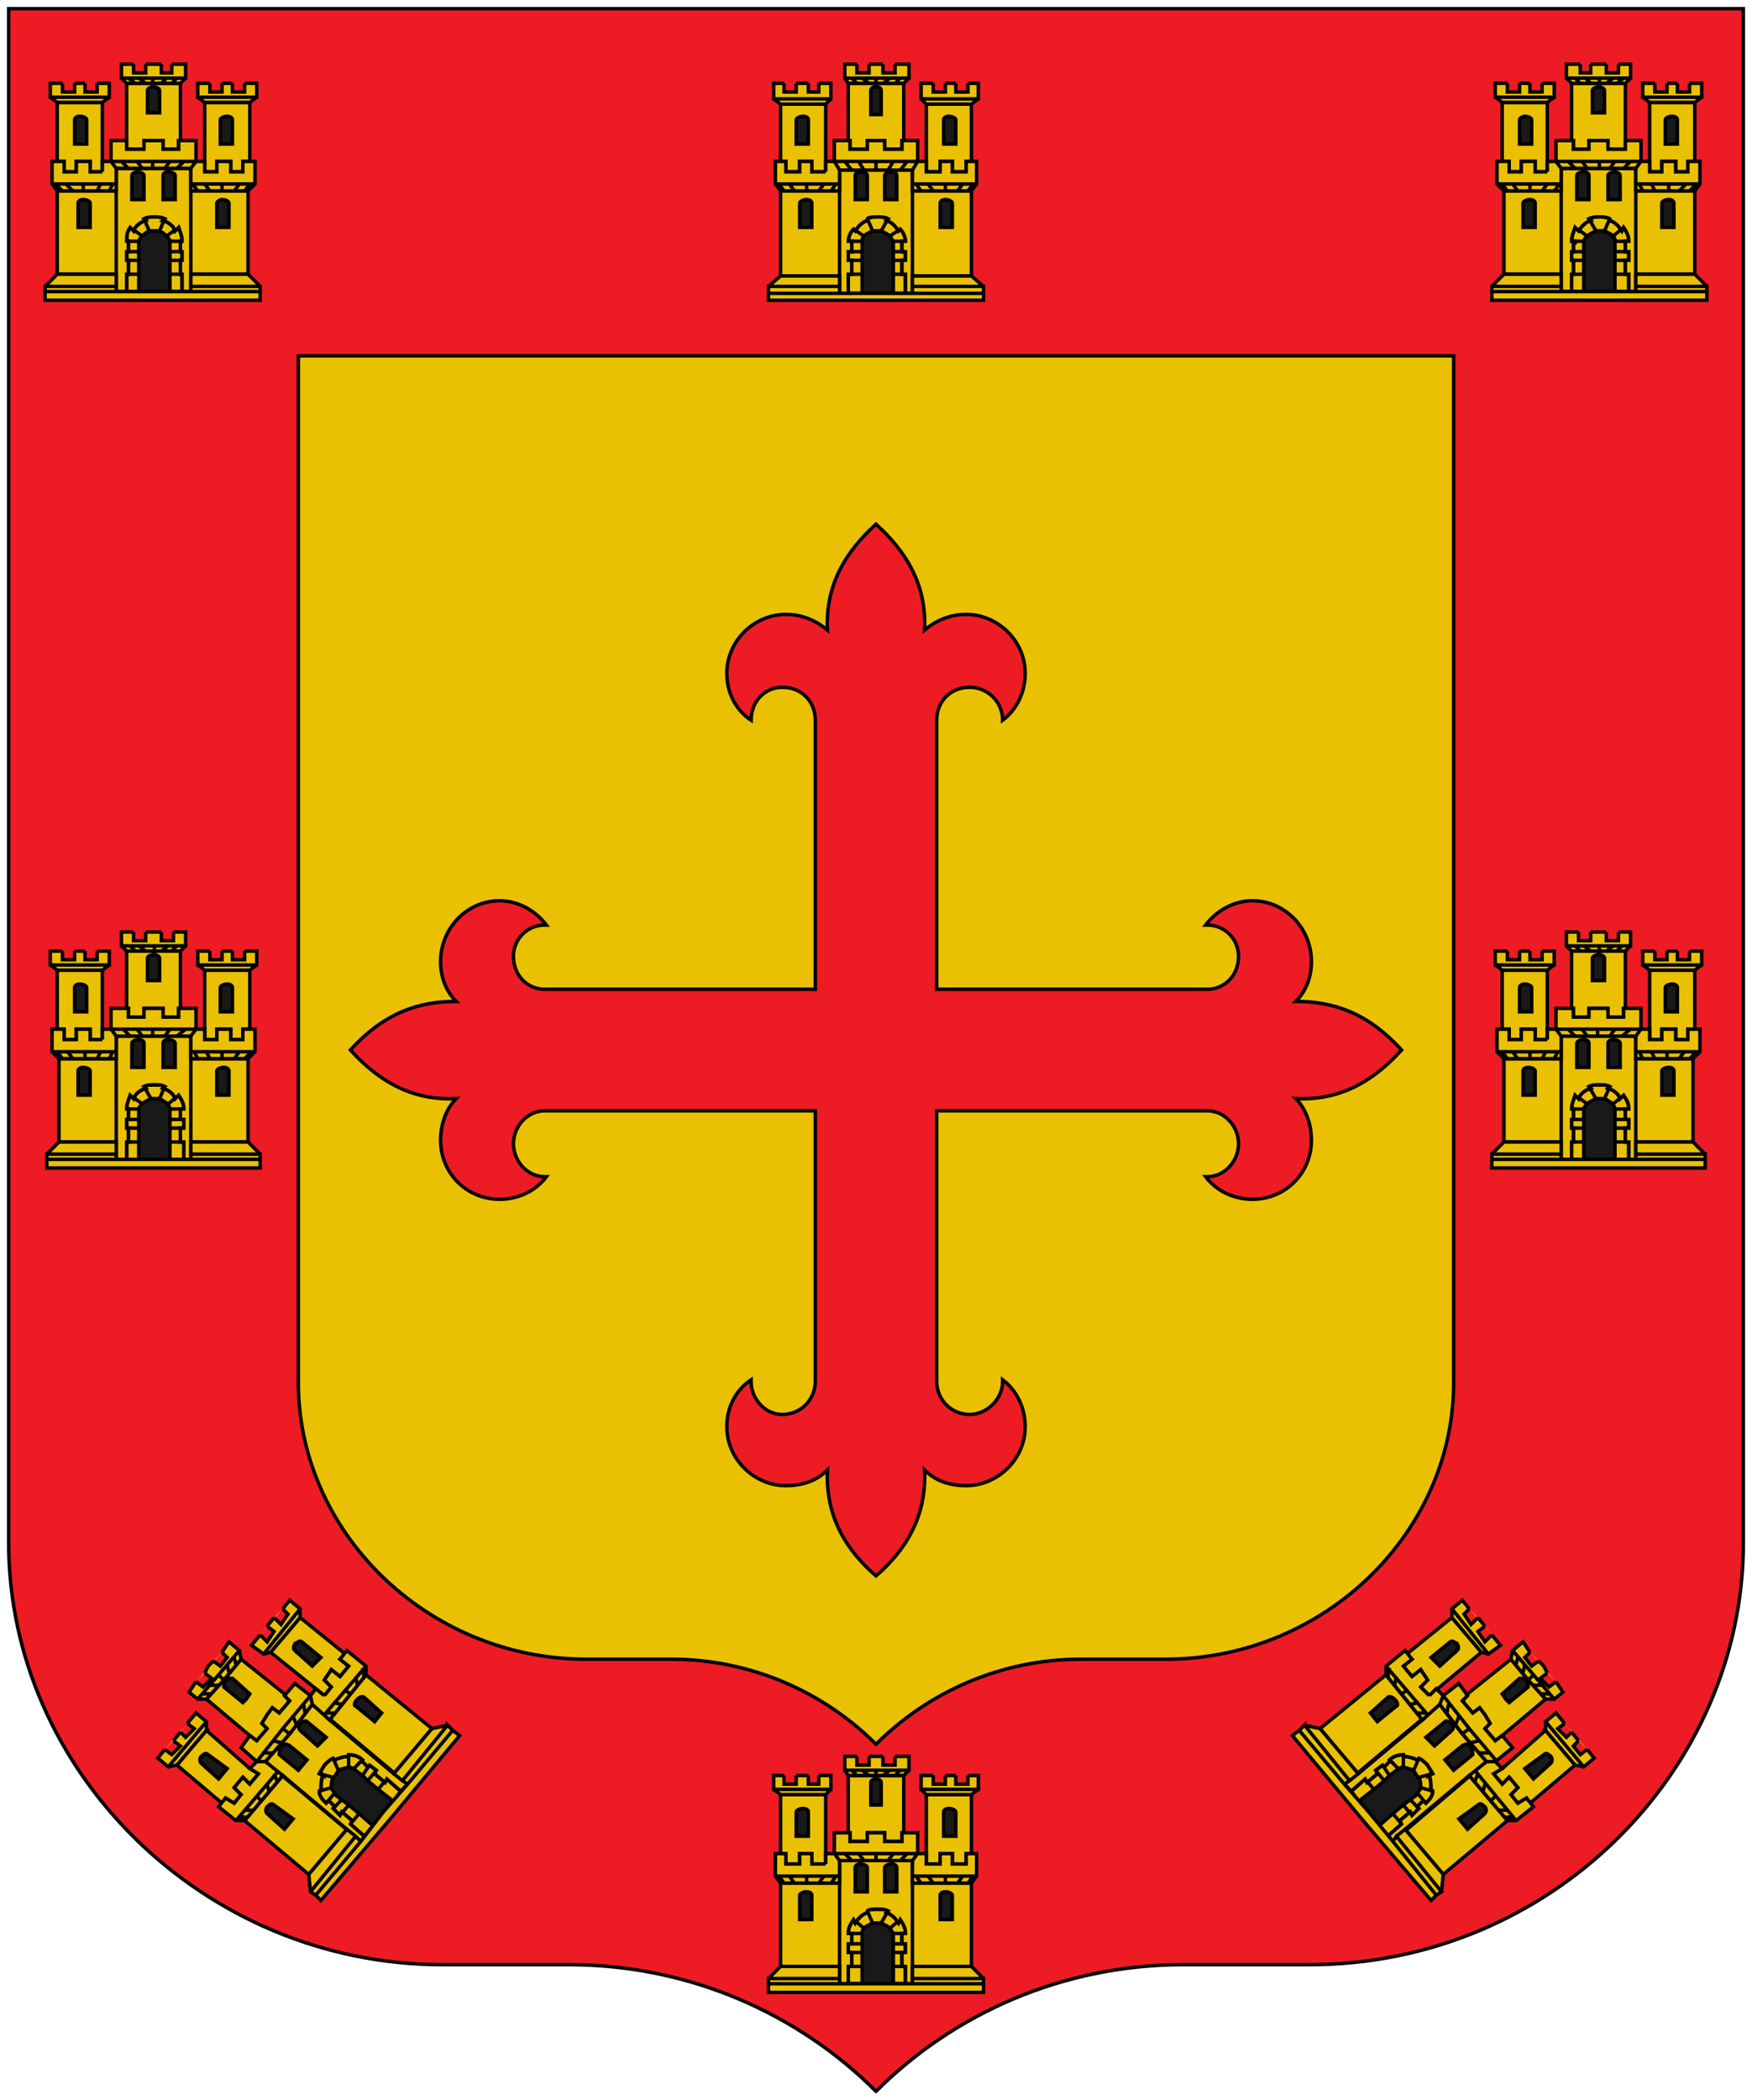 <?xml version="1.0" encoding="UTF-8"?>
<!DOCTYPE svg PUBLIC "-//W3C//DTD SVG 1.1//EN" "http://www.w3.org/Graphics/SVG/1.1/DTD/svg11.dtd">
<!-- Creator: CorelDRAW X8 -->
<svg xmlns="http://www.w3.org/2000/svg" xml:space="preserve" width="1010px" height="1210px" version="1.1" style="shape-rendering:geometricPrecision; text-rendering:geometricPrecision; image-rendering:optimizeQuality; fill-rule:evenodd; clip-rule:evenodd"
viewBox="0 0 1010 1210"
 xmlns:xlink="http://www.w3.org/1999/xlink">
 <defs>
  <style type="text/css">
   <![CDATA[
    .str0 {stroke:black;stroke-width:2}
    .str2 {stroke:black;stroke-width:2}
    .str1 {stroke:black;stroke-width:2}
    .fil3 {fill:none}
    .fil4 {fill:#191919}
    .fil1 {fill:#191919}
    .fil5 {fill:#EAC102}
    .fil2 {fill:#EAC102}
    .fil0 {fill:#ED1C24}
   ]]>
  </style>
 </defs>
 <g id="Capa_x0020_1">
  <path class="fil0 str0" d="M505 1205c-45,-45 -108,-73 -177,-73l-73 0c-138,0 -250,-112 -250,-243l0 -884 500 0 500 0 0 884c0,131 -111,243 -250,243l-73 0c-69,0 -132,28 -177,73z"/>
  <path class="fil1 str0" d="M89 668l9 0 0 -28c0,-4 -4,-7 -9,-7 0,0 0,0 0,0 -1,0 -1,0 -1,0 -5,0 -9,3 -9,7l0 28 10 0z"/>
  <path class="fil1 str0" d="M94 601c0,-1 1,-2 3,-2 2,0 4,1 4,2l0 14 -7 0 0 -14z"/>
  <path class="fil1 str0" d="M127 569c0,-1 2,-2 4,-2 2,0 3,1 3,2l0 14 -7 0 0 -14z"/>
  <path class="fil1 str0" d="M125 617c0,-1 2,-2 4,-2 2,0 3,1 3,2l0 14 -7 0 0 -14z"/>
  <path class="fil1 str0" d="M89 550c1,0 3,1 3,2l0 13 -3 0 -4 0 0 -13c0,-1 2,-2 4,-2z"/>
  <path class="fil2 str0" d="M94 627c3,1 6,3 7,6l2 -2c2,3 3,5 3,8l-2 0c0,1 0,1 0,1l0 0 0 5 2 0 0 5 -2 0 0 8 2 0 0 10 -8 0 0 -10 0 -8 0 -5 0 -5c0,0 0,0 0,-1 0,-1 -1,-2 -1,-3 -2,-1 -3,-2 -5,-3 -1,0 -2,0 -3,0 -1,0 -2,0 -2,0 -2,1 -4,2 -5,3 -1,1 -2,2 -2,3 0,1 0,1 0,1l0 5 0 5 0 8 0 10 -7 0 0 -10 1 0 0 -8 -1 0 0 -5 1 0 0 -5 0 0c0,0 0,0 0,-1l-1 0c0,-3 1,-5 2,-8l2 2c1,-3 4,-5 7,-6l-1 -1c2,-1 4,-1 6,-1 2,0 4,0 6,1l-1 1z"/>
  <path class="fil3 str0" d="M104 640l0 0 0 5m0 5l0 8"/>
  <path class="fil3 str0" d="M94 627c3,1 6,3 7,6m3 6c0,1 0,1 0,1"/>
  <path class="fil3 str0" d="M106 645l0 5m0 8l0 10 -8 0m0 -29l8 0"/>
  <path class="fil3 str0" d="M95 626c-2,-1 -4,-1 -6,-1m17 14c0,-3 -1,-5 -3,-8"/>
  <line class="fil3 str0" x1="92" y1="633" x2="95" y2= "626" />
  <line class="fil3 str0" x1="97" y1="636" x2="103" y2= "631" />
  <line class="fil3 str0" x1="98" y1="658" x2="106" y2= "658" />
  <line class="fil3 str0" x1="98" y1="650" x2="106" y2= "650" />
  <line class="fil3 str0" x1="98" y1="645" x2="106" y2= "645" />
  <path class="fil3 str0" d="M74 640l0 0 0 5m0 5l0 8"/>
  <path class="fil3 str0" d="M84 627c-3,1 -6,3 -7,6m-3 6c0,1 0,1 0,1"/>
  <path class="fil3 str0" d="M73 645l0 5m0 8l0 10 7 0m0 -29l-7 0"/>
  <path class="fil3 str0" d="M83 626c2,-1 4,-1 6,-1m-16 14c0,-3 1,-5 2,-8"/>
  <line class="fil3 str0" x1="87" y1="633" x2="83" y2= "626" />
  <line class="fil3 str0" x1="82" y1="636" x2="75" y2= "631" />
  <line class="fil3 str0" x1="80" y1="658" x2="73" y2= "658" />
  <line class="fil3 str0" x1="80" y1="650" x2="73" y2= "650" />
  <line class="fil3 str0" x1="80" y1="645" x2="73" y2= "645" />
  <path class="fil1 str0" d="M52 617c0,-1 -2,-2 -4,-2 -2,0 -3,1 -3,2l0 14 7 0 0 -14z"/>
  <path class="fil4 str0" d="M50 569c0,-1 -2,-2 -4,-2 -2,0 -3,1 -3,2l0 14 7 0 0 -14z"/>
  <path class="fil1 str0" d="M83 601c0,-1 -1,-2 -3,-2 -2,0 -4,1 -4,2l0 14 7 0 0 -14z"/>
  <g>
   <path class="fil2" d="M67 668l0 -71 22 0 21 0 0 71 -4 0 0 -10 -2 0 0 -8 2 0 0 -5 -2 0 0 -5 0 0c0,0 0,0 0,-1l2 0c0,-3 -1,-5 -3,-8l-2 2c-1,-3 -4,-5 -7,-6l1 -1c-2,-1 -4,-1 -6,-1 -2,0 -4,0 -6,1l1 1c-3,1 -6,3 -7,6l-2 -2c-1,3 -2,5 -2,8l1 0c0,1 0,1 0,1l0 0 0 5 -1 0 0 5 1 0 0 8 -1 0 0 10 -6 0 0 0zm43 -58l33 0 0 48 -33 0 0 -48zm15 7c0,-1 2,-2 4,-2 2,0 3,1 3,2l0 14 -7 0 0 -14zm-7 -58l0 34 0 6 7 0 0 -6 8 0 0 6 7 0 0 -6 4 0 0 -34 -26 0zm-29 -11l-16 0 0 33 1 0 0 5 9 0 0 -5 6 0 5 0 0 5 9 0 0 -5 1 0 0 -33 -15 0 0 0zm38 21c0,-1 2,-2 4,-2 2,0 3,1 3,2l0 14 -7 0 0 -14zm-33 32c0,-1 1,-2 3,-2 2,0 4,1 4,2l0 14 -7 0 0 -14zm-5 -51c1,0 3,1 3,2l0 13 -3 0 -4 0 0 -13c0,-1 2,-2 4,-2zm-22 60l-33 0 0 48 33 0 0 -48zm-15 7c0,-1 -2,-2 -4,-2 -2,0 -3,1 -3,2l0 14 7 0 0 -14zm7 -24l0 6 -7 0 0 -6 -8 0 0 6 -7 0 0 -6 -4 0 0 -34 26 0 0 40 0 -6zm-9 -24c0,-1 -2,-2 -4,-2 -2,0 -3,1 -3,2l0 14 7 0 0 -14zm33 32c0,-1 -1,-2 -3,-2 -2,0 -4,1 -4,2l0 14 7 0 0 -14z"/>
   <path id="1" class="fil3 str1" d="M67 668l0 -71 22 0 21 0 0 71 -4 0 0 -10 -2 0 0 -8 2 0 0 -5 -2 0 0 -5 0 0c0,0 0,0 0,-1l2 0c0,-3 -1,-5 -3,-8l-2 2c-1,-3 -4,-5 -7,-6l1 -1c-2,-1 -4,-1 -6,-1 -2,0 -4,0 -6,1l1 1c-3,1 -6,3 -7,6l-2 -2c-1,3 -2,5 -2,8l1 0c0,1 0,1 0,1l0 0 0 5 -1 0 0 5 1 0 0 8 -1 0 0 10 -6 0m43 -58l33 0 0 48 -33 0 0 -48zm15 7c0,-1 2,-2 4,-2 2,0 3,1 3,2l0 14 -7 0 0 -14zm-7 -58l0 34 0 6 7 0 0 -6 8 0 0 6 7 0 0 -6 4 0 0 -34 -26 0zm-29 -11l-16 0 0 33 1 0 0 5 9 0 0 -5 6 0 5 0 0 5 9 0 0 -5 1 0 0 -33 -15 0m38 21c0,-1 2,-2 4,-2 2,0 3,1 3,2l0 14 -7 0 0 -14zm-33 32c0,-1 1,-2 3,-2 2,0 4,1 4,2l0 14 -7 0 0 -14zm-5 -51c1,0 3,1 3,2l0 13 -3 0 -4 0 0 -13c0,-1 2,-2 4,-2zm-22 60l-33 0 0 48 33 0 0 -48zm-15 7c0,-1 -2,-2 -4,-2 -2,0 -3,1 -3,2l0 14 7 0 0 -14zm7 -24l0 6 -7 0 0 -6 -8 0 0 6 -7 0 0 -6 -4 0 0 -34 26 0 0 40m-9 -30c0,-1 -2,-2 -4,-2 -2,0 -3,1 -3,2l0 14 7 0 0 -14zm33 32c0,-1 -1,-2 -3,-2 -2,0 -4,1 -4,2l0 14 7 0 0 -14z"/>
  </g>
  <g>
   <path class="fil2" d="M59 599l0 -6 5 0 0 -12 10 0 0 5 9 0 0 -5 6 0 5 0 0 5 9 0 0 -5 10 0 0 12 5 0 0 6 7 0 0 -6 8 0 0 6 7 0 0 -6 7 0 0 13 -4 4 -33 0 0 -13 -21 0 -22 0 0 13 -33 0 -4 -4 0 -13 7 0 0 6 7 0 0 -6 8 0 0 6 7 0 0 0zm11 -54l3 3 16 0 15 0 3 -3 -37 0zm8 3l-3 -3 3 3zm6 0l-4 -3 4 3zm-21 8l-4 3 -26 0 -4 -3 34 0zm-36 109l7 -7 33 0 0 7 -40 0zm9 -55l-3 -4 3 4zm6 0l-3 -4 3 4zm7 -4l0 4 0 -4zm9 0l-2 4 2 -4zm7 0l-2 4 2 -4zm82 0l-37 0 37 0zm-80 0l-37 0 37 0zm10 -69l0 5 7 0 0 -5 -7 0zm-41 11l0 5 7 0 0 -5 -7 0zm13 0l0 5 7 0 0 -5 -7 0zm28 -11l-7 0 0 8 19 0 18 0 0 -8 -7 0 -23 0zm12 0l-5 0 5 0zm-40 11l-6 0 6 0zm-13 0l-7 0 0 8 34 0 0 -8 -7 0 -20 0zm31 120l22 0 21 0 -43 0zm-40 0l0 5 62 0 61 0 0 -5 -123 0zm72 -120l3 -3 -3 3zm-6 0l4 -3 -4 3zm-4 0l0 -3 0 3zm25 8l4 3 26 0 4 -3 -34 0zm36 109l-7 -7 -33 0 0 7 40 0zm-9 -55l4 -4 -4 4zm-6 0l3 -4 -3 4zm-7 -4l0 4 0 -4zm-9 0l2 4 -2 -4zm-7 0l2 4 -2 -4zm-12 -69l0 5 -7 0 0 -5 7 0zm41 11l0 5 -7 0 0 -5 7 0zm-13 0l0 5 -7 0 0 -5 7 0zm-39 -11l4 0 -4 0zm39 11l6 0 -6 0zm13 0l7 0 0 8 -34 0 0 -8 7 0 20 0zm9 117l-40 0 0 3 40 0 0 -3zm-123 0l40 0 0 3 -40 0 0 -3z"/>
   <path id="1" class="fil3 str0" d="M59 599l0 -6 5 0 0 -12 10 0 0 5 9 0 0 -5 6 0 5 0 0 5 9 0 0 -5 10 0 0 12 5 0 0 6 7 0 0 -6 8 0 0 6 7 0 0 -6 7 0 0 13 -4 4 -33 0 0 -13 -21 0 -22 0 0 13 -33 0 -4 -4 0 -13 7 0 0 6 7 0 0 -6 8 0 0 6 7 0m11 -54l3 3 16 0 15 0 3 -3m-29 3l-3 -3m9 3l-4 -3m-17 11l-4 3 -26 0 -4 -3m-2 109l7 -7 33 0 0 7m-31 -55l-3 -4m9 4l-3 -4m10 0l0 4m9 -4l-2 4m9 -4l-2 4m84 -4l-37 0m-43 0l-37 0m47 -69l0 5 7 0 0 -5m-48 11l0 5 7 0 0 -5m6 0l0 5 7 0 0 -5m21 -11l-7 0 0 8 19 0 18 0 0 -8 -7 0m-11 0l-5 0m-35 11l-6 0m-7 0l-7 0 0 8 34 0 0 -8 -7 0m11 120l22 0 21 0m-83 0l0 5 62 0 61 0 0 -5m-51 -120l3 -3m-9 3l4 -3m-8 3l0 -3m25 11l4 3 26 0 4 -3m2 109l-7 -7 -33 0 0 7m31 -55l4 -4m-10 4l3 -4m-10 0l0 4m-9 -4l2 4m-9 -4l2 4m-14 -73l0 5 -7 0 0 -5m48 11l0 5 -7 0 0 -5m-6 0l0 5 -7 0 0 -5m-32 -11l4 0m35 11l6 0m7 0l7 0 0 8 -34 0 0 -8 7 0m29 117l-40 0 0 3 40 0 0 -3zm-123 0l40 0 0 3 -40 0 0 -3z"/>
  </g>
  <path class="fil3 str0" d="M88 593l25 0m-31 4l-3 -4m-4 4l-4 -4m-4 4l-3 -4m25 0l-25 0m31 4l3 -4m4 4l5 -4m3 4l3 -4m-25 0l0 4"/>
  <path class="fil1 str0" d="M922 668l9 0 0 -28c0,-4 -4,-7 -9,-7 0,0 0,0 0,0 -1,0 -1,0 -1,0 -5,0 -9,3 -9,7l0 28 10 0z"/>
  <path class="fil1 str0" d="M927 601c0,-1 1,-2 3,-2 2,0 4,1 4,2l0 14 -7 0 0 -14z"/>
  <path class="fil1 str0" d="M960 569c0,-1 2,-2 4,-2 2,0 3,1 3,2l0 14 -7 0 0 -14z"/>
  <path class="fil1 str0" d="M958 617c0,-1 2,-2 4,-2 2,0 3,1 3,2l0 14 -7 0 0 -14z"/>
  <path class="fil1 str0" d="M922 550c1,0 3,1 3,2l0 13 -3 0 -4 0 0 -13c0,-1 2,-2 4,-2z"/>
  <path class="fil2 str0" d="M927 627c3,1 6,3 7,6l2 -2c2,3 3,5 3,8l-2 0c0,1 0,1 0,1l0 0 0 5 2 0 0 5 -2 0 0 8 2 0 0 10 -8 0 0 -10 0 -8 0 -5 0 -5c0,0 0,0 0,-1 0,-1 -1,-2 -1,-3 -2,-1 -3,-2 -5,-3 -1,0 -2,0 -3,0 -1,0 -2,0 -2,0 -2,1 -4,2 -5,3 -1,1 -2,2 -2,3 0,1 0,1 0,1l0 5 0 5 0 8 0 10 -7 0 0 -10 1 0 0 -8 -1 0 0 -5 1 0 0 -5 0 0c0,0 0,0 0,-1l-1 0c0,-3 1,-5 2,-8l2 2c1,-3 4,-5 7,-6l-1 -1c2,-1 4,-1 6,-1 2,0 4,0 6,1l-1 1z"/>
  <path class="fil3 str0" d="M937 640l0 0 0 5m0 5l0 8"/>
  <path class="fil3 str0" d="M927 627c3,1 6,3 7,6m3 6c0,1 0,1 0,1"/>
  <path class="fil3 str0" d="M939 645l0 5m0 8l0 10 -8 0m0 -29l8 0"/>
  <path class="fil3 str0" d="M928 626c-2,-1 -4,-1 -6,-1m17 14c0,-3 -1,-5 -3,-8"/>
  <line class="fil3 str0" x1="925" y1="633" x2="928" y2= "626" />
  <line class="fil3 str0" x1="930" y1="636" x2="936" y2= "631" />
  <line class="fil3 str0" x1="931" y1="658" x2="939" y2= "658" />
  <line class="fil3 str0" x1="931" y1="650" x2="939" y2= "650" />
  <line class="fil3 str0" x1="931" y1="645" x2="939" y2= "645" />
  <path class="fil3 str0" d="M907 640l0 0 0 5m0 5l0 8"/>
  <path class="fil3 str0" d="M917 627c-3,1 -6,3 -7,6m-3 6c0,1 0,1 0,1"/>
  <path class="fil3 str0" d="M906 645l0 5m0 8l0 10 7 0m0 -29l-7 0"/>
  <path class="fil3 str0" d="M916 626c2,-1 4,-1 6,-1m-16 14c0,-3 1,-5 2,-8"/>
  <line class="fil3 str0" x1="920" y1="633" x2="916" y2= "626" />
  <line class="fil3 str0" x1="915" y1="636" x2="908" y2= "631" />
  <line class="fil3 str0" x1="913" y1="658" x2="906" y2= "658" />
  <line class="fil3 str0" x1="913" y1="650" x2="906" y2= "650" />
  <line class="fil3 str0" x1="913" y1="645" x2="906" y2= "645" />
  <path class="fil1 str0" d="M885 617c0,-1 -2,-2 -4,-2 -2,0 -3,1 -3,2l0 14 7 0 0 -14z"/>
  <path class="fil4 str0" d="M883 569c0,-1 -2,-2 -4,-2 -2,0 -3,1 -3,2l0 14 7 0 0 -14z"/>
  <path class="fil1 str0" d="M916 601c0,-1 -1,-2 -3,-2 -2,0 -4,1 -4,2l0 14 7 0 0 -14z"/>
  <g>
   <path class="fil2" d="M900 668l0 -71 22 0 21 0 0 71 -4 0 0 -10 -2 0 0 -8 2 0 0 -5 -2 0 0 -5 0 0c0,0 0,0 0,-1l2 0c0,-3 -1,-5 -3,-8l-2 2c-1,-3 -4,-5 -7,-6l1 -1c-2,-1 -4,-1 -6,-1 -2,0 -4,0 -6,1l1 1c-3,1 -6,3 -7,6l-2 -2c-1,3 -2,5 -2,8l1 0c0,1 0,1 0,1l0 0 0 5 -1 0 0 5 1 0 0 8 -1 0 0 10 -6 0 0 0zm43 -58l33 0 0 48 -33 0 0 -48zm15 7c0,-1 2,-2 4,-2 2,0 3,1 3,2l0 14 -7 0 0 -14zm-7 -58l0 34 0 6 7 0 0 -6 8 0 0 6 7 0 0 -6 4 0 0 -34 -26 0zm-29 -11l-16 0 0 33 1 0 0 5 9 0 0 -5 6 0 5 0 0 5 9 0 0 -5 1 0 0 -33 -15 0 0 0zm38 21c0,-1 2,-2 4,-2 2,0 3,1 3,2l0 14 -7 0 0 -14zm-33 32c0,-1 1,-2 3,-2 2,0 4,1 4,2l0 14 -7 0 0 -14zm-5 -51c1,0 3,1 3,2l0 13 -3 0 -4 0 0 -13c0,-1 2,-2 4,-2zm-22 60l-33 0 0 48 33 0 0 -48zm-15 7c0,-1 -2,-2 -4,-2 -2,0 -3,1 -3,2l0 14 7 0 0 -14zm7 -24l0 6 -7 0 0 -6 -8 0 0 6 -7 0 0 -6 -4 0 0 -34 26 0 0 40 0 -6zm-9 -24c0,-1 -2,-2 -4,-2 -2,0 -3,1 -3,2l0 14 7 0 0 -14zm33 32c0,-1 -1,-2 -3,-2 -2,0 -4,1 -4,2l0 14 7 0 0 -14z"/>
   <path id="1" class="fil3 str1" d="M900 668l0 -71 22 0 21 0 0 71 -4 0 0 -10 -2 0 0 -8 2 0 0 -5 -2 0 0 -5 0 0c0,0 0,0 0,-1l2 0c0,-3 -1,-5 -3,-8l-2 2c-1,-3 -4,-5 -7,-6l1 -1c-2,-1 -4,-1 -6,-1 -2,0 -4,0 -6,1l1 1c-3,1 -6,3 -7,6l-2 -2c-1,3 -2,5 -2,8l1 0c0,1 0,1 0,1l0 0 0 5 -1 0 0 5 1 0 0 8 -1 0 0 10 -6 0m43 -58l33 0 0 48 -33 0 0 -48zm15 7c0,-1 2,-2 4,-2 2,0 3,1 3,2l0 14 -7 0 0 -14zm-7 -58l0 34 0 6 7 0 0 -6 8 0 0 6 7 0 0 -6 4 0 0 -34 -26 0zm-29 -11l-16 0 0 33 1 0 0 5 9 0 0 -5 6 0 5 0 0 5 9 0 0 -5 1 0 0 -33 -15 0m38 21c0,-1 2,-2 4,-2 2,0 3,1 3,2l0 14 -7 0 0 -14zm-33 32c0,-1 1,-2 3,-2 2,0 4,1 4,2l0 14 -7 0 0 -14zm-5 -51c1,0 3,1 3,2l0 13 -3 0 -4 0 0 -13c0,-1 2,-2 4,-2zm-22 60l-33 0 0 48 33 0 0 -48zm-15 7c0,-1 -2,-2 -4,-2 -2,0 -3,1 -3,2l0 14 7 0 0 -14zm7 -24l0 6 -7 0 0 -6 -8 0 0 6 -7 0 0 -6 -4 0 0 -34 26 0 0 40m-9 -30c0,-1 -2,-2 -4,-2 -2,0 -3,1 -3,2l0 14 7 0 0 -14zm33 32c0,-1 -1,-2 -3,-2 -2,0 -4,1 -4,2l0 14 7 0 0 -14z"/>
  </g>
  <g>
   <path class="fil2" d="M892 599l0 -6 5 0 0 -12 10 0 0 5 9 0 0 -5 6 0 5 0 0 5 9 0 0 -5 10 0 0 12 5 0 0 6 7 0 0 -6 8 0 0 6 7 0 0 -6 7 0 0 13 -4 4 -33 0 0 -13 -21 0 -22 0 0 13 -33 0 -4 -4 0 -13 7 0 0 6 7 0 0 -6 8 0 0 6 7 0 0 0zm11 -54l3 3 16 0 15 0 3 -3 -37 0zm8 3l-3 -3 3 3zm6 0l-4 -3 4 3zm-21 8l-4 3 -26 0 -4 -3 34 0zm-36 109l7 -7 33 0 0 7 -40 0zm9 -55l-3 -4 3 4zm6 0l-3 -4 3 4zm7 -4l0 4 0 -4zm9 0l-2 4 2 -4zm7 0l-2 4 2 -4zm82 0l-37 0 37 0zm-80 0l-37 0 37 0zm10 -69l0 5 7 0 0 -5 -7 0zm-41 11l0 5 7 0 0 -5 -7 0zm13 0l0 5 7 0 0 -5 -7 0zm28 -11l-7 0 0 8 19 0 18 0 0 -8 -7 0 -23 0zm12 0l-5 0 5 0zm-40 11l-6 0 6 0zm-13 0l-7 0 0 8 34 0 0 -8 -7 0 -20 0zm31 120l22 0 21 0 -43 0zm-40 0l0 5 62 0 61 0 0 -5 -123 0zm72 -120l3 -3 -3 3zm-6 0l4 -3 -4 3zm-4 0l0 -3 0 3zm25 8l4 3 26 0 4 -3 -34 0zm36 109l-7 -7 -33 0 0 7 40 0zm-9 -55l4 -4 -4 4zm-6 0l3 -4 -3 4zm-7 -4l0 4 0 -4zm-9 0l2 4 -2 -4zm-7 0l2 4 -2 -4zm-12 -69l0 5 -7 0 0 -5 7 0zm41 11l0 5 -7 0 0 -5 7 0zm-13 0l0 5 -7 0 0 -5 7 0zm-39 -11l4 0 -4 0zm39 11l6 0 -6 0zm13 0l7 0 0 8 -34 0 0 -8 7 0 20 0zm9 117l-40 0 0 3 40 0 0 -3zm-123 0l40 0 0 3 -40 0 0 -3z"/>
   <path id="1" class="fil3 str0" d="M892 599l0 -6 5 0 0 -12 10 0 0 5 9 0 0 -5 6 0 5 0 0 5 9 0 0 -5 10 0 0 12 5 0 0 6 7 0 0 -6 8 0 0 6 7 0 0 -6 7 0 0 13 -4 4 -33 0 0 -13 -21 0 -22 0 0 13 -33 0 -4 -4 0 -13 7 0 0 6 7 0 0 -6 8 0 0 6 7 0m11 -54l3 3 16 0 15 0 3 -3m-29 3l-3 -3m9 3l-4 -3m-17 11l-4 3 -26 0 -4 -3m-2 109l7 -7 33 0 0 7m-31 -55l-3 -4m9 4l-3 -4m10 0l0 4m9 -4l-2 4m9 -4l-2 4m84 -4l-37 0m-43 0l-37 0m47 -69l0 5 7 0 0 -5m-48 11l0 5 7 0 0 -5m6 0l0 5 7 0 0 -5m21 -11l-7 0 0 8 19 0 18 0 0 -8 -7 0m-11 0l-5 0m-35 11l-6 0m-7 0l-7 0 0 8 34 0 0 -8 -7 0m11 120l22 0 21 0m-83 0l0 5 62 0 61 0 0 -5m-51 -120l3 -3m-9 3l4 -3m-8 3l0 -3m25 11l4 3 26 0 4 -3m2 109l-7 -7 -33 0 0 7m31 -55l4 -4m-10 4l3 -4m-10 0l0 4m-9 -4l2 4m-9 -4l2 4m-14 -73l0 5 -7 0 0 -5m48 11l0 5 -7 0 0 -5m-6 0l0 5 -7 0 0 -5m-32 -11l4 0m35 11l6 0m7 0l7 0 0 8 -34 0 0 -8 7 0m29 117l-40 0 0 3 40 0 0 -3zm-123 0l40 0 0 3 -40 0 0 -3z"/>
  </g>
  <path class="fil3 str0" d="M921 593l25 0m-31 4l-3 -4m-4 4l-4 -4m-4 4l-3 -4m25 0l-25 0m31 4l3 -4m4 4l5 -4m3 4l3 -4m-25 0l0 4"/>
  <path class="fil1 str0" d="M505 169l10 0 0 -29c0,-3 -4,-7 -10,-7 0,0 0,0 0,0 0,0 0,0 0,0 -6,0 -10,4 -10,7l0 29 10 0z"/>
  <path class="fil1 str0" d="M510 101c0,-1 2,-2 4,-2 2,0 3,1 3,2l0 14 -7 0 0 -14z"/>
  <path class="fil1 str0" d="M544 69c0,-1 1,-2 3,-2 2,0 4,1 4,2l0 14 -7 0 0 -14z"/>
  <path class="fil1 str0" d="M542 117c0,-1 1,-2 3,-2 2,0 4,1 4,2l0 14 -7 0 0 -14z"/>
  <path class="fil1 str0" d="M505 50c2,0 3,1 3,2l0 14 -3 0 -3 0 0 -14c0,-1 1,-2 3,-2z"/>
  <path class="fil2 str0" d="M511 127c3,1 5,3 7,6l1 -1c2,2 3,5 3,7l-2 0c0,1 0,1 0,1l0 0 0 5 2 0 0 5 -2 0 0 8 2 0 0 11 -7 0 0 -11 0 -8 0 -5 0 -5c0,0 0,0 0,-1 -1,-1 -1,-2 -2,-3 -1,-1 -3,-2 -5,-3 -1,0 -1,0 -2,0 -1,0 -2,0 -3,0 -2,1 -4,2 -5,3 -1,1 -1,2 -1,3 0,1 0,1 0,1l0 5 0 5 0 8 0 11 -8 0 0 -11 2 0 0 -8 -2 0 0 -5 2 0 0 -5 0 0c0,0 0,0 0,-1l-2 0c0,-2 1,-5 3,-7l1 1c2,-3 4,-5 7,-6l0 -1c1,-1 4,-1 6,-1 2,0 4,0 6,1l-1 1z"/>
  <path class="fil3 str0" d="M520 140l0 0 0 5m0 5l0 8"/>
  <path class="fil3 str0" d="M511 127c3,1 5,3 7,6m2 6c0,1 0,1 0,1"/>
  <path class="fil3 str0" d="M522 145l0 5m0 8l0 11 -7 0m0 -30l7 0"/>
  <path class="fil3 str0" d="M512 126c-2,-1 -4,-1 -6,-1m16 14c0,-2 -1,-5 -3,-7"/>
  <line class="fil3 str0" x1="508" y1="133" x2="512" y2= "126" />
  <line class="fil3 str0" x1="513" y1="136" x2="519" y2= "132" />
  <line class="fil3 str0" x1="515" y1="158" x2="522" y2= "158" />
  <line class="fil3 str0" x1="515" y1="150" x2="522" y2= "150" />
  <line class="fil3 str0" x1="515" y1="145" x2="522" y2= "145" />
  <path class="fil3 str0" d="M491 140l0 0 0 5m0 5l0 8"/>
  <path class="fil3 str0" d="M500 127c-3,1 -5,3 -7,6m-2 6c0,1 0,1 0,1"/>
  <path class="fil3 str0" d="M489 145l0 5m0 8l0 11 8 0m0 -30l-8 0"/>
  <path class="fil3 str0" d="M500 126c1,-1 4,-1 6,-1m-17 14c0,-2 1,-5 3,-7"/>
  <line class="fil3 str0" x1="503" y1="133" x2="500" y2= "126" />
  <line class="fil3 str0" x1="498" y1="136" x2="492" y2= "132" />
  <line class="fil3 str0" x1="497" y1="158" x2="489" y2= "158" />
  <line class="fil3 str0" x1="497" y1="150" x2="489" y2= "150" />
  <line class="fil3 str0" x1="497" y1="145" x2="489" y2= "145" />
  <path class="fil1 str0" d="M468 117c0,-1 -1,-2 -3,-2 -2,0 -4,1 -4,2l0 14 7 0 0 -14z"/>
  <path class="fil4 str0" d="M466 69c0,-1 -1,-2 -3,-2 -2,0 -4,1 -4,2l0 14 7 0 0 -14z"/>
  <path class="fil1 str0" d="M500 101c0,-1 -2,-2 -4,-2 -2,0 -3,1 -3,2l0 14 7 0 0 -14z"/>
  <g>
   <path class="fil2" d="M484 169l0 -71 21 0 21 0 0 71 -4 0 0 -11 -2 0 0 -8 2 0 0 -5 -2 0 0 -5 0 0c0,0 0,0 0,-1l2 0c0,-2 -1,-5 -3,-7l-1 1c-2,-3 -4,-5 -7,-6l1 -1c-2,-1 -4,-1 -6,-1 -2,0 -5,0 -6,1l0 1c-3,1 -5,3 -7,6l-1 -1c-2,2 -3,5 -3,7l2 0c0,1 0,1 0,1l0 0 0 5 -2 0 0 5 2 0 0 8 -2 0 0 11 -5 0 0 0zm42 -59l34 0 0 49 -34 0 0 -49zm16 7c0,-1 1,-2 3,-2 2,0 4,1 4,2l0 14 -7 0 0 -14zm-8 -57l0 33 0 6 8 0 0 -6 7 0 0 6 8 0 0 -6 3 0 0 -33 -26 0zm-29 -12l-16 0 0 33 1 0 0 5 10 0 0 -5 5 0 5 0 0 5 10 0 0 -5 1 0 0 -33 -16 0 0 0zm39 21c0,-1 1,-2 3,-2 2,0 4,1 4,2l0 14 -7 0 0 -14zm-34 32c0,-1 2,-2 4,-2 2,0 3,1 3,2l0 14 -7 0 0 -14zm-5 -51c2,0 3,1 3,2l0 14 -3 0 -3 0 0 -14c0,-1 1,-2 3,-2zm-21 60l-34 0 0 49 34 0 0 -49zm-16 7c0,-1 -1,-2 -3,-2 -2,0 -4,1 -4,2l0 14 7 0 0 -14zm8 -24l0 6 -8 0 0 -6 -7 0 0 6 -8 0 0 -6 -3 0 0 -33 26 0 0 39 0 -6zm-10 -24c0,-1 -1,-2 -3,-2 -2,0 -4,1 -4,2l0 14 7 0 0 -14zm34 32c0,-1 -2,-2 -4,-2 -2,0 -3,1 -3,2l0 14 7 0 0 -14z"/>
   <path id="1" class="fil3 str1" d="M484 169l0 -71 21 0 21 0 0 71 -4 0 0 -11 -2 0 0 -8 2 0 0 -5 -2 0 0 -5 0 0c0,0 0,0 0,-1l2 0c0,-2 -1,-5 -3,-7l-1 1c-2,-3 -4,-5 -7,-6l1 -1c-2,-1 -4,-1 -6,-1 -2,0 -5,0 -6,1l0 1c-3,1 -5,3 -7,6l-1 -1c-2,2 -3,5 -3,7l2 0c0,1 0,1 0,1l0 0 0 5 -2 0 0 5 2 0 0 8 -2 0 0 11 -5 0m42 -59l34 0 0 49 -34 0 0 -49zm16 7c0,-1 1,-2 3,-2 2,0 4,1 4,2l0 14 -7 0 0 -14zm-8 -57l0 33 0 6 8 0 0 -6 7 0 0 6 8 0 0 -6 3 0 0 -33 -26 0zm-29 -12l-16 0 0 33 1 0 0 5 10 0 0 -5 5 0 5 0 0 5 10 0 0 -5 1 0 0 -33 -16 0m39 21c0,-1 1,-2 3,-2 2,0 4,1 4,2l0 14 -7 0 0 -14zm-34 32c0,-1 2,-2 4,-2 2,0 3,1 3,2l0 14 -7 0 0 -14zm-5 -51c2,0 3,1 3,2l0 14 -3 0 -3 0 0 -14c0,-1 1,-2 3,-2zm-21 60l-34 0 0 49 34 0 0 -49zm-16 7c0,-1 -1,-2 -3,-2 -2,0 -4,1 -4,2l0 14 7 0 0 -14zm8 -24l0 6 -8 0 0 -6 -7 0 0 6 -8 0 0 -6 -3 0 0 -33 26 0 0 39m-10 -30c0,-1 -1,-2 -3,-2 -2,0 -4,1 -4,2l0 14 7 0 0 -14zm34 32c0,-1 -2,-2 -4,-2 -2,0 -3,1 -3,2l0 14 7 0 0 -14z"/>
  </g>
  <g>
   <path class="fil2" d="M476 99l0 -6 5 0 0 -12 9 0 0 5 10 0 0 -5 5 0 5 0 0 5 10 0 0 -5 9 0 0 12 5 0 0 6 8 0 0 -6 7 0 0 6 8 0 0 -6 6 0 0 13 -3 4 -34 0 0 -12 -21 0 -21 0 0 12 -34 0 -3 -4 0 -13 6 0 0 6 8 0 0 -6 7 0 0 6 8 0 0 0zm11 -54l2 3 16 0 16 0 3 -3 -37 0zm7 3l-3 -3 3 3zm7 0l-4 -3 4 3zm-22 9l-3 3 -26 0 -4 -3 33 0zm-36 108l7 -6 34 0 0 6 -41 0zm9 -55l-3 -4 3 4zm6 0l-3 -4 3 4zm7 -4l0 4 0 -4zm10 0l-3 4 3 -4zm7 0l-3 4 3 -4zm81 0l-37 0 37 0zm-79 0l-37 0 37 0zm10 -69l0 5 7 0 0 -5 -7 0zm-42 11l0 5 7 0 0 -5 -7 0zm14 0l0 5 6 0 0 -5 -6 0zm28 -11l-7 0 0 8 18 0 19 0 0 -8 -8 0 -22 0zm11 0l-4 0 4 0zm-39 11l-7 0 7 0zm-14 0l-6 0 0 9 33 0 0 -9 -7 0 -20 0zm32 121l21 0 21 0 -42 0zm-41 0l0 4 62 0 62 0 0 -4 -124 0zm73 -121l3 -3 -3 3zm-7 0l4 -3 -4 3zm-4 0l0 -3 0 3zm26 9l3 3 26 0 4 -3 -33 0zm36 108l-7 -6 -34 0 0 6 41 0zm-9 -55l3 -4 -3 4zm-6 0l3 -4 -3 4zm-7 -4l0 4 0 -4zm-10 0l3 4 -3 -4zm-7 0l3 4 -3 -4zm-12 -69l0 5 -7 0 0 -5 7 0zm42 11l0 5 -7 0 0 -5 7 0zm-13 0l0 5 -7 0 0 -5 7 0zm-40 -11l4 0 -4 0zm40 11l6 0 -6 0zm13 0l6 0 0 9 -33 0 0 -9 7 0 20 0zm9 117l-41 0 0 4 41 0 0 -4zm-124 0l41 0 0 4 -41 0 0 -4z"/>
   <path id="1" class="fil3 str0" d="M476 99l0 -6 5 0 0 -12 9 0 0 5 10 0 0 -5 5 0 5 0 0 5 10 0 0 -5 9 0 0 12 5 0 0 6 8 0 0 -6 7 0 0 6 8 0 0 -6 6 0 0 13 -3 4 -34 0 0 -12 -21 0 -21 0 0 12 -34 0 -3 -4 0 -13 6 0 0 6 8 0 0 -6 7 0 0 6 8 0m11 -54l2 3 16 0 16 0 3 -3m-30 3l-3 -3m10 3l-4 -3m-18 12l-3 3 -26 0 -4 -3m-3 108l7 -6 34 0 0 6m-32 -55l-3 -4m9 4l-3 -4m10 0l0 4m10 -4l-3 4m10 -4l-3 4m84 -4l-37 0m-42 0l-37 0m47 -69l0 5 7 0 0 -5m-49 11l0 5 7 0 0 -5m7 0l0 5 6 0 0 -5m22 -11l-7 0 0 8 18 0 19 0 0 -8 -8 0m-11 0l-4 0m-35 11l-7 0m-7 0l-6 0 0 9 33 0 0 -9 -7 0m12 121l21 0 21 0m-83 0l0 4 62 0 62 0 0 -4m-51 -121l3 -3m-10 3l4 -3m-8 3l0 -3m26 12l3 3 26 0 4 -3m3 108l-7 -6 -34 0 0 6m32 -55l3 -4m-9 4l3 -4m-10 0l0 4m-10 -4l3 4m-10 -4l3 4m-15 -73l0 5 -7 0 0 -5m49 11l0 5 -7 0 0 -5m-6 0l0 5 -7 0 0 -5m-33 -11l4 0m36 11l6 0m7 0l6 0 0 9 -33 0 0 -9 7 0m29 117l-41 0 0 4 41 0 0 -4zm-124 0l41 0 0 4 -41 0 0 -4z"/>
  </g>
  <path class="fil3 str0" d="M505 93l24 0m-31 5l-3 -5m-4 5l-4 -5m-3 5l-3 -5m24 0l-24 0m31 5l3 -5m4 5l4 -5m3 5l3 -5m-24 0l0 5"/>
  <path class="fil1 str0" d="M88 168l10 0 0 -28c0,-4 -4,-7 -9,-7 0,0 -1,0 -1,0 0,0 0,0 0,0 -5,0 -9,3 -9,7l0 28 9 0z"/>
  <path class="fil1 str0" d="M94 101c0,-1 1,-2 3,-2 2,0 4,1 4,2l0 14 -7 0 0 -14z"/>
  <path class="fil1 str0" d="M127 69c0,-1 2,-2 4,-2 2,0 3,1 3,2l0 14 -7 0 0 -14z"/>
  <path class="fil1 str0" d="M125 117c0,-1 2,-2 3,-2 2,0 4,1 4,2l0 14 -7 0 0 -14z"/>
  <path class="fil1 str0" d="M88 50c2,0 4,1 4,2l0 13 -4 0 -3 0 0 -13c0,-1 2,-2 3,-2z"/>
  <path class="fil2 str0" d="M94 127c3,1 6,3 7,6l2 -2c1,3 2,5 2,8l-1 0c0,1 0,1 0,1l0 0 0 5 1 0 0 5 -1 0 0 8 1 0 0 10 -7 0 0 -10 0 -8 0 -5 0 -5c0,0 0,0 0,-1 0,-1 -1,-2 -2,-3 -1,-1 -2,-2 -4,-3 -1,0 -2,0 -3,0 -1,0 -2,0 -3,0 -2,1 -3,2 -4,3 -1,1 -2,2 -2,3 0,1 0,1 0,1l0 5 0 5 0 8 0 10 -7 0 0 -10 1 0 0 -8 -1 0 0 -5 1 0 0 -5 0 0c0,0 0,0 0,-1l-1 0c0,-3 0,-5 2,-8l2 2c1,-3 4,-5 7,-6l-1 -1c2,-1 4,-1 6,-1 2,0 4,0 6,1l-1 1z"/>
  <path class="fil3 str0" d="M104 140l0 0 0 5m0 5l0 8"/>
  <path class="fil3 str0" d="M94 127c3,1 6,3 7,6m3 6c0,1 0,1 0,1"/>
  <path class="fil3 str0" d="M105 145l0 5m0 8l0 10 -7 0m0 -29l7 0"/>
  <path class="fil3 str0" d="M95 126c-2,-1 -4,-1 -6,-1m16 14c0,-3 -1,-5 -2,-8"/>
  <line class="fil3 str0" x1="92" y1="133" x2="95" y2= "126" />
  <line class="fil3 str0" x1="96" y1="136" x2="103" y2= "131" />
  <line class="fil3 str0" x1="98" y1="158" x2="105" y2= "158" />
  <line class="fil3 str0" x1="98" y1="150" x2="105" y2= "150" />
  <line class="fil3 str0" x1="98" y1="145" x2="105" y2= "145" />
  <path class="fil3 str0" d="M74 140l0 0 0 5m0 5l0 8"/>
  <path class="fil3 str0" d="M84 127c-3,1 -6,3 -7,6m-3 6c0,1 0,1 0,1"/>
  <path class="fil3 str0" d="M73 145l0 5m0 8l0 10 7 0m0 -29l-7 0"/>
  <path class="fil3 str0" d="M83 126c2,-1 4,-1 6,-1m-16 14c0,-3 0,-5 2,-8"/>
  <line class="fil3 str0" x1="86" y1="133" x2="83" y2= "126" />
  <line class="fil3 str0" x1="82" y1="136" x2="75" y2= "131" />
  <line class="fil3 str0" x1="80" y1="158" x2="73" y2= "158" />
  <line class="fil3 str0" x1="80" y1="150" x2="73" y2= "150" />
  <line class="fil3 str0" x1="80" y1="145" x2="73" y2= "145" />
  <path class="fil1 str0" d="M52 117c0,-1 -2,-2 -4,-2 -2,0 -3,1 -3,2l0 14 7 0 0 -14z"/>
  <path class="fil4 str0" d="M50 69c0,-1 -2,-2 -4,-2 -2,0 -3,1 -3,2l0 14 7 0 0 -14z"/>
  <path class="fil1 str0" d="M83 101c0,-1 -2,-2 -4,-2 -1,0 -3,1 -3,2l0 14 7 0 0 -14z"/>
  <g>
   <path class="fil2" d="M67 168l0 -71 21 0 22 0 0 71 -5 0 0 -10 -1 0 0 -8 1 0 0 -5 -1 0 0 -5 0 0c0,0 0,0 0,-1l1 0c0,-3 -1,-5 -2,-8l-2 2c-1,-3 -4,-5 -7,-6l1 -1c-2,-1 -4,-1 -6,-1 -2,0 -4,0 -6,1l1 1c-3,1 -6,3 -7,6l-2 -2c-2,3 -2,5 -2,8l1 0c0,1 0,1 0,1l0 0 0 5 -1 0 0 5 1 0 0 8 -1 0 0 10 -6 0 0 0zm43 -58l33 0 0 48 -33 0 0 -48zm15 7c0,-1 2,-2 3,-2 2,0 4,1 4,2l0 14 -7 0 0 -14zm-7 -58l0 34 0 6 7 0 0 -6 8 0 0 6 7 0 0 -6 4 0 0 -34 -26 0zm-30 -11l-15 0 0 33 0 0 0 5 10 0 0 -5 5 0 6 0 0 5 9 0 0 -5 1 0 0 -33 -16 0 0 0zm39 21c0,-1 2,-2 4,-2 2,0 3,1 3,2l0 14 -7 0 0 -14zm-33 32c0,-1 1,-2 3,-2 2,0 4,1 4,2l0 14 -7 0 0 -14zm-6 -51c2,0 4,1 4,2l0 13 -4 0 -3 0 0 -13c0,-1 2,-2 3,-2zm-21 60l-34 0 0 48 34 0 0 -48zm-15 7c0,-1 -2,-2 -4,-2 -2,0 -3,1 -3,2l0 14 7 0 0 -14zm7 -24l0 6 -7 0 0 -6 -8 0 0 6 -7 0 0 -6 -4 0 0 -34 26 0 0 40 0 -6zm-9 -24c0,-1 -2,-2 -4,-2 -2,0 -3,1 -3,2l0 14 7 0 0 -14zm33 32c0,-1 -2,-2 -4,-2 -1,0 -3,1 -3,2l0 14 7 0 0 -14z"/>
   <path id="1" class="fil3 str1" d="M67 168l0 -71 21 0 22 0 0 71 -5 0 0 -10 -1 0 0 -8 1 0 0 -5 -1 0 0 -5 0 0c0,0 0,0 0,-1l1 0c0,-3 -1,-5 -2,-8l-2 2c-1,-3 -4,-5 -7,-6l1 -1c-2,-1 -4,-1 -6,-1 -2,0 -4,0 -6,1l1 1c-3,1 -6,3 -7,6l-2 -2c-2,3 -2,5 -2,8l1 0c0,1 0,1 0,1l0 0 0 5 -1 0 0 5 1 0 0 8 -1 0 0 10 -6 0m43 -58l33 0 0 48 -33 0 0 -48zm15 7c0,-1 2,-2 3,-2 2,0 4,1 4,2l0 14 -7 0 0 -14zm-7 -58l0 34 0 6 7 0 0 -6 8 0 0 6 7 0 0 -6 4 0 0 -34 -26 0zm-30 -11l-15 0 0 33 0 0 0 5 10 0 0 -5 5 0 6 0 0 5 9 0 0 -5 1 0 0 -33 -16 0m39 21c0,-1 2,-2 4,-2 2,0 3,1 3,2l0 14 -7 0 0 -14zm-33 32c0,-1 1,-2 3,-2 2,0 4,1 4,2l0 14 -7 0 0 -14zm-6 -51c2,0 4,1 4,2l0 13 -4 0 -3 0 0 -13c0,-1 2,-2 3,-2zm-21 60l-34 0 0 48 34 0 0 -48zm-15 7c0,-1 -2,-2 -4,-2 -2,0 -3,1 -3,2l0 14 7 0 0 -14zm7 -24l0 6 -7 0 0 -6 -8 0 0 6 -7 0 0 -6 -4 0 0 -34 26 0 0 40m-9 -30c0,-1 -2,-2 -4,-2 -2,0 -3,1 -3,2l0 14 7 0 0 -14zm33 32c0,-1 -2,-2 -4,-2 -1,0 -3,1 -3,2l0 14 7 0 0 -14z"/>
  </g>
  <g>
   <path class="fil2" d="M59 99l0 -6 5 0 0 -12 9 0 0 5 10 0 0 -5 5 0 6 0 0 5 9 0 0 -5 10 0 0 12 5 0 0 6 7 0 0 -6 8 0 0 6 7 0 0 -6 7 0 0 13 -4 4 -33 0 0 -13 -22 0 -21 0 0 13 -34 0 -3 -4 0 -13 7 0 0 6 7 0 0 -6 8 0 0 6 7 0 0 0zm11 -54l3 3 15 0 16 0 3 -3 -37 0zm8 3l-4 -3 4 3zm6 0l-4 -3 4 3zm-21 8l-4 3 -26 0 -4 -3 34 0zm-37 109l7 -7 34 0 0 7 -41 0zm10 -55l-4 -4 4 4zm6 0l-4 -4 4 4zm6 -4l0 4 0 -4zm10 0l-2 4 2 -4zm7 0l-2 4 2 -4zm82 0l-37 0 37 0zm-80 0l-37 0 37 0zm10 -69l0 5 7 0 0 -5 -7 0zm-41 11l0 5 7 0 0 -5 -7 0zm13 0l0 5 7 0 0 -5 -7 0zm28 -11l-7 0 0 8 18 0 19 0 0 -8 -8 0 -22 0zm11 0l-4 0 4 0zm-39 11l-6 0 6 0zm-13 0l-7 0 0 8 34 0 0 -8 -7 0 -20 0zm31 120l21 0 22 0 -43 0zm-41 0l0 5 62 0 62 0 0 -5 -124 0zm73 -120l3 -3 -3 3zm-6 0l3 -3 -3 3zm-5 0l0 -3 0 3zm26 8l4 3 26 0 4 -3 -34 0zm36 109l-7 -7 -33 0 0 7 40 0zm-9 -55l3 -4 -3 4zm-6 0l3 -4 -3 4zm-7 -4l0 4 0 -4zm-10 0l3 4 -3 -4zm-7 0l3 4 -3 -4zm-12 -69l0 5 -6 0 0 -5 6 0zm42 11l0 5 -7 0 0 -5 7 0zm-13 0l0 5 -7 0 0 -5 7 0zm-40 -11l5 0 -5 0zm40 11l6 0 -6 0zm13 0l7 0 0 8 -34 0 0 -8 7 0 20 0zm9 117l-40 0 0 3 40 0 0 -3zm-124 0l41 0 0 3 -41 0 0 -3z"/>
   <path id="1" class="fil3 str0" d="M59 99l0 -6 5 0 0 -12 9 0 0 5 10 0 0 -5 5 0 6 0 0 5 9 0 0 -5 10 0 0 12 5 0 0 6 7 0 0 -6 8 0 0 6 7 0 0 -6 7 0 0 13 -4 4 -33 0 0 -13 -22 0 -21 0 0 13 -34 0 -3 -4 0 -13 7 0 0 6 7 0 0 -6 8 0 0 6 7 0m11 -54l3 3 15 0 16 0 3 -3m-29 3l-4 -3m10 3l-4 -3m-17 11l-4 3 -26 0 -4 -3m-3 109l7 -7 34 0 0 7m-31 -55l-4 -4m10 4l-4 -4m10 0l0 4m10 -4l-2 4m9 -4l-2 4m84 -4l-37 0m-43 0l-37 0m47 -69l0 5 7 0 0 -5m-48 11l0 5 7 0 0 -5m6 0l0 5 7 0 0 -5m21 -11l-7 0 0 8 18 0 19 0 0 -8 -8 0m-11 0l-4 0m-35 11l-6 0m-7 0l-7 0 0 8 34 0 0 -8 -7 0m11 120l21 0 22 0m-84 0l0 5 62 0 62 0 0 -5m-51 -120l3 -3m-9 3l3 -3m-8 3l0 -3m26 11l4 3 26 0 4 -3m2 109l-7 -7 -33 0 0 7m31 -55l3 -4m-9 4l3 -4m-10 0l0 4m-10 -4l3 4m-10 -4l3 4m-15 -73l0 5 -6 0 0 -5m48 11l0 5 -7 0 0 -5m-6 0l0 5 -7 0 0 -5m-33 -11l5 0m35 11l6 0m7 0l7 0 0 8 -34 0 0 -8 7 0m29 117l-40 0 0 3 40 0 0 -3zm-124 0l41 0 0 3 -41 0 0 -3z"/>
  </g>
  <path class="fil3 str0" d="M88 93l25 0m-31 4l-3 -4m-5 4l-4 -4m-3 4l-3 -4m24 0l-24 0m31 4l3 -4m4 4l4 -4m4 4l3 -4m-25 0l0 4"/>
  <path class="fil1 str0" d="M922 168l9 0 0 -28c0,-4 -4,-7 -9,-7 0,0 0,0 0,0 0,0 -1,0 -1,0 -5,0 -9,3 -9,7l0 28 10 0z"/>
  <path class="fil1 str0" d="M927 101c0,-1 2,-2 4,-2 1,0 3,1 3,2l0 14 -7 0 0 -14z"/>
  <path class="fil1 str0" d="M960 69c0,-1 2,-2 4,-2 2,0 3,1 3,2l0 14 -7 0 0 -14z"/>
  <path class="fil1 str0" d="M958 117c0,-1 2,-2 4,-2 2,0 3,1 3,2l0 14 -7 0 0 -14z"/>
  <path class="fil1 str0" d="M922 50c1,0 3,1 3,2l0 13 -3 0 -4 0 0 -13c0,-1 2,-2 4,-2z"/>
  <path class="fil2 str0" d="M928 127c3,1 5,3 7,6l1 -2c2,3 3,5 3,8l-2 0c0,1 0,1 0,1l0 0 0 5 2 0 0 5 -2 0 0 8 2 0 0 10 -8 0 0 -10 0 -8 0 -5 0 -5c0,0 0,0 0,-1 0,-1 0,-2 -1,-3 -1,-1 -3,-2 -5,-3 -1,0 -2,0 -3,0 -1,0 -1,0 -2,0 -2,1 -4,2 -5,3 -1,1 -2,2 -2,3 0,1 0,1 0,1l0 5 0 5 0 8 0 10 -7 0 0 -10 1 0 0 -8 -1 0 0 -5 1 0 0 -5 1 0c0,0 0,0 0,-1l-2 0c0,-3 1,-5 2,-8l2 2c2,-3 4,-5 7,-6l-1 -1c2,-1 4,-1 6,-1 2,0 4,0 6,1l0 1z"/>
  <path class="fil3 str0" d="M937 140l0 0 0 5m0 5l0 8"/>
  <path class="fil3 str0" d="M928 127c3,1 5,3 7,6m2 6c0,1 0,1 0,1"/>
  <path class="fil3 str0" d="M939 145l0 5m0 8l0 10 -8 0m0 -29l8 0"/>
  <path class="fil3 str0" d="M928 126c-2,-1 -4,-1 -6,-1m17 14c0,-3 -1,-5 -3,-8"/>
  <line class="fil3 str0" x1="925" y1="133" x2="928" y2= "126" />
  <line class="fil3 str0" x1="930" y1="136" x2="936" y2= "131" />
  <line class="fil3 str0" x1="931" y1="158" x2="939" y2= "158" />
  <line class="fil3 str0" x1="931" y1="150" x2="939" y2= "150" />
  <line class="fil3 str0" x1="931" y1="145" x2="939" y2= "145" />
  <path class="fil3 str0" d="M908 140l-1 0 0 5m0 5l0 8"/>
  <path class="fil3 str0" d="M917 127c-3,1 -5,3 -7,6m-2 6c0,1 0,1 0,1"/>
  <path class="fil3 str0" d="M906 145l0 5m0 8l0 10 7 0m0 -29l-7 0"/>
  <path class="fil3 str0" d="M916 126c2,-1 4,-1 6,-1m-16 14c0,-3 1,-5 2,-8"/>
  <line class="fil3 str0" x1="920" y1="133" x2="916" y2= "126" />
  <line class="fil3 str0" x1="915" y1="136" x2="908" y2= "131" />
  <line class="fil3 str0" x1="913" y1="158" x2="906" y2= "158" />
  <line class="fil3 str0" x1="913" y1="150" x2="906" y2= "150" />
  <line class="fil3 str0" x1="913" y1="145" x2="906" y2= "145" />
  <path class="fil1 str0" d="M885 117c0,-1 -1,-2 -3,-2 -2,0 -4,1 -4,2l0 14 7 0 0 -14z"/>
  <path class="fil4 str0" d="M883 69c0,-1 -2,-2 -4,-2 -1,0 -3,1 -3,2l0 14 7 0 0 -14z"/>
  <path class="fil1 str0" d="M916 101c0,-1 -1,-2 -3,-2 -2,0 -4,1 -4,2l0 14 7 0 0 -14z"/>
  <g>
   <path class="fil2" d="M900 168l0 -71 22 0 21 0 0 71 -4 0 0 -10 -2 0 0 -8 2 0 0 -5 -2 0 0 -5 0 0c0,0 0,0 0,-1l2 0c0,-3 -1,-5 -3,-8l-1 2c-2,-3 -4,-5 -7,-6l0 -1c-2,-1 -4,-1 -6,-1 -2,0 -4,0 -6,1l1 1c-3,1 -5,3 -7,6l-2 -2c-1,3 -2,5 -2,8l2 0c0,1 0,1 0,1l-1 0 0 5 -1 0 0 5 1 0 0 8 -1 0 0 10 -6 0 0 0zm43 -58l34 0 0 48 -34 0 0 -48zm15 7c0,-1 2,-2 4,-2 2,0 3,1 3,2l0 14 -7 0 0 -14zm-7 -58l0 34 0 6 7 0 0 -6 8 0 0 6 7 0 0 -6 4 0 0 -34 -26 0zm-29 -11l-16 0 0 33 1 0 0 5 9 0 0 -5 6 0 5 0 0 5 10 0 0 -5 0 0 0 -33 -15 0 0 0zm38 21c0,-1 2,-2 4,-2 2,0 3,1 3,2l0 14 -7 0 0 -14zm-33 32c0,-1 2,-2 4,-2 1,0 3,1 3,2l0 14 -7 0 0 -14zm-5 -51c1,0 3,1 3,2l0 13 -3 0 -4 0 0 -13c0,-1 2,-2 4,-2zm-22 60l-33 0 0 48 33 0 0 -48zm-15 7c0,-1 -1,-2 -3,-2 -2,0 -4,1 -4,2l0 14 7 0 0 -14zm7 -24l0 6 -7 0 0 -6 -8 0 0 6 -7 0 0 -6 -4 0 0 -34 26 0 0 40 0 -6zm-9 -24c0,-1 -2,-2 -4,-2 -1,0 -3,1 -3,2l0 14 7 0 0 -14zm33 32c0,-1 -1,-2 -3,-2 -2,0 -4,1 -4,2l0 14 7 0 0 -14z"/>
   <path id="1" class="fil3 str1" d="M900 168l0 -71 22 0 21 0 0 71 -4 0 0 -10 -2 0 0 -8 2 0 0 -5 -2 0 0 -5 0 0c0,0 0,0 0,-1l2 0c0,-3 -1,-5 -3,-8l-1 2c-2,-3 -4,-5 -7,-6l0 -1c-2,-1 -4,-1 -6,-1 -2,0 -4,0 -6,1l1 1c-3,1 -5,3 -7,6l-2 -2c-1,3 -2,5 -2,8l2 0c0,1 0,1 0,1l-1 0 0 5 -1 0 0 5 1 0 0 8 -1 0 0 10 -6 0m43 -58l34 0 0 48 -34 0 0 -48zm15 7c0,-1 2,-2 4,-2 2,0 3,1 3,2l0 14 -7 0 0 -14zm-7 -58l0 34 0 6 7 0 0 -6 8 0 0 6 7 0 0 -6 4 0 0 -34 -26 0zm-29 -11l-16 0 0 33 1 0 0 5 9 0 0 -5 6 0 5 0 0 5 10 0 0 -5 0 0 0 -33 -15 0m38 21c0,-1 2,-2 4,-2 2,0 3,1 3,2l0 14 -7 0 0 -14zm-33 32c0,-1 2,-2 4,-2 1,0 3,1 3,2l0 14 -7 0 0 -14zm-5 -51c1,0 3,1 3,2l0 13 -3 0 -4 0 0 -13c0,-1 2,-2 4,-2zm-22 60l-33 0 0 48 33 0 0 -48zm-15 7c0,-1 -1,-2 -3,-2 -2,0 -4,1 -4,2l0 14 7 0 0 -14zm7 -24l0 6 -7 0 0 -6 -8 0 0 6 -7 0 0 -6 -4 0 0 -34 26 0 0 40m-9 -30c0,-1 -2,-2 -4,-2 -1,0 -3,1 -3,2l0 14 7 0 0 -14zm33 32c0,-1 -1,-2 -3,-2 -2,0 -4,1 -4,2l0 14 7 0 0 -14z"/>
  </g>
  <g>
   <path class="fil2" d="M892 99l0 -6 5 0 0 -12 10 0 0 5 9 0 0 -5 6 0 5 0 0 5 10 0 0 -5 9 0 0 12 5 0 0 6 7 0 0 -6 8 0 0 6 7 0 0 -6 7 0 0 13 -3 4 -34 0 0 -13 -21 0 -22 0 0 13 -33 0 -4 -4 0 -13 7 0 0 6 7 0 0 -6 8 0 0 6 7 0 0 0zm11 -54l3 3 16 0 15 0 3 -3 -37 0zm8 3l-3 -3 3 3zm6 0l-3 -3 3 3zm-21 8l-4 3 -26 0 -4 -3 34 0zm-36 109l7 -7 33 0 0 7 -40 0zm9 -55l-3 -4 3 4zm6 0l-3 -4 3 4zm7 -4l0 4 0 -4zm10 0l-3 4 3 -4zm7 0l-3 4 3 -4zm81 0l-37 0 37 0zm-80 0l-37 0 37 0zm11 -69l0 5 6 0 0 -5 -6 0zm-42 11l0 5 7 0 0 -5 -7 0zm13 0l0 5 7 0 0 -5 -7 0zm29 -11l-8 0 0 8 19 0 18 0 0 -8 -7 0 -22 0zm11 0l-5 0 5 0zm-40 11l-6 0 6 0zm-13 0l-7 0 0 8 34 0 0 -8 -7 0 -20 0zm31 120l22 0 21 0 -43 0zm-40 0l0 5 62 0 62 0 0 -5 -124 0zm72 -120l4 -3 -4 3zm-6 0l4 -3 -4 3zm-4 0l0 -3 0 3zm25 8l4 3 26 0 4 -3 -34 0zm37 109l-7 -7 -34 0 0 7 41 0zm-10 -55l4 -4 -4 4zm-6 0l4 -4 -4 4zm-6 -4l0 4 0 -4zm-10 0l2 4 -2 -4zm-7 0l2 4 -2 -4zm-12 -69l0 5 -7 0 0 -5 7 0zm41 11l0 5 -7 0 0 -5 7 0zm-13 0l0 5 -7 0 0 -5 7 0zm-39 -11l4 0 -4 0zm39 11l6 0 -6 0zm13 0l7 0 0 8 -34 0 0 -8 7 0 20 0zm10 117l-41 0 0 3 41 0 0 -3zm-124 0l40 0 0 3 -40 0 0 -3z"/>
   <path id="1" class="fil3 str0" d="M892 99l0 -6 5 0 0 -12 10 0 0 5 9 0 0 -5 6 0 5 0 0 5 10 0 0 -5 9 0 0 12 5 0 0 6 7 0 0 -6 8 0 0 6 7 0 0 -6 7 0 0 13 -3 4 -34 0 0 -13 -21 0 -22 0 0 13 -33 0 -4 -4 0 -13 7 0 0 6 7 0 0 -6 8 0 0 6 7 0m11 -54l3 3 16 0 15 0 3 -3m-29 3l-3 -3m9 3l-3 -3m-18 11l-4 3 -26 0 -4 -3m-2 109l7 -7 33 0 0 7m-31 -55l-3 -4m9 4l-3 -4m10 0l0 4m10 -4l-3 4m10 -4l-3 4m84 -4l-37 0m-43 0l-37 0m48 -69l0 5 6 0 0 -5m-48 11l0 5 7 0 0 -5m6 0l0 5 7 0 0 -5m22 -11l-8 0 0 8 19 0 18 0 0 -8 -7 0m-11 0l-5 0m-35 11l-6 0m-7 0l-7 0 0 8 34 0 0 -8 -7 0m11 120l22 0 21 0m-83 0l0 5 62 0 62 0 0 -5m-52 -120l4 -3m-10 3l4 -3m-8 3l0 -3m25 11l4 3 26 0 4 -3m3 109l-7 -7 -34 0 0 7m31 -55l4 -4m-10 4l4 -4m-10 0l0 4m-10 -4l2 4m-9 -4l2 4m-14 -73l0 5 -7 0 0 -5m48 11l0 5 -7 0 0 -5m-6 0l0 5 -7 0 0 -5m-32 -11l4 0m35 11l6 0m7 0l7 0 0 8 -34 0 0 -8 7 0m30 117l-41 0 0 3 41 0 0 -3zm-124 0l40 0 0 3 -40 0 0 -3z"/>
  </g>
  <path class="fil3 str0" d="M922 93l24 0m-31 4l-3 -4m-4 4l-4 -4m-4 4l-3 -4m25 0l-25 0m31 4l3 -4m5 4l4 -4m3 4l3 -4m-24 0l0 4"/>
  <path class="fil1 str0" d="M505 1143l10 0 0 -28c0,-4 -4,-7 -10,-7 0,0 0,0 0,0 0,0 0,0 0,0 -6,0 -10,3 -10,7l0 28 10 0z"/>
  <path class="fil1 str0" d="M510 1076c0,-1 2,-2 4,-2 2,0 3,1 3,2l0 14 -7 0 0 -14z"/>
  <path class="fil1 str0" d="M544 1044c0,-1 1,-2 3,-2 2,0 4,1 4,2l0 14 -7 0 0 -14z"/>
  <path class="fil1 str0" d="M542 1092c0,-1 1,-2 3,-2 2,0 4,1 4,2l0 14 -7 0 0 -14z"/>
  <path class="fil1 str0" d="M505 1025c2,0 3,1 3,2l0 13 -3 0 -3 0 0 -13c0,-1 1,-2 3,-2z"/>
  <path class="fil2 str0" d="M511 1102c3,1 5,3 7,6l1 -2c2,3 3,5 3,8l-2 0c0,1 0,1 0,1l0 0 0 5 2 0 0 5 -2 0 0 8 2 0 0 10 -7 0 0 -10 0 -8 0 -5 0 -5c0,0 0,0 0,-1 -1,-1 -1,-2 -2,-3 -1,-1 -3,-2 -5,-3 -1,0 -1,0 -2,0 -1,0 -2,0 -3,0 -2,1 -4,2 -5,3 -1,1 -1,2 -1,3 0,1 0,1 0,1l0 5 0 5 0 8 0 10 -8 0 0 -10 2 0 0 -8 -2 0 0 -5 2 0 0 -5 0 0c0,0 0,0 0,-1l-2 0c0,-3 1,-5 3,-8l1 2c2,-3 4,-5 7,-6l0 -1c1,-1 4,-1 6,-1 2,0 4,0 6,1l-1 1z"/>
  <path class="fil3 str0" d="M520 1115l0 0 0 5m0 5l0 8"/>
  <path class="fil3 str0" d="M511 1102c3,1 5,3 7,6m2 6c0,1 0,1 0,1"/>
  <path class="fil3 str0" d="M522 1120l0 5m0 8l0 10 -7 0m0 -29l7 0"/>
  <path class="fil3 str0" d="M512 1101c-2,-1 -4,-1 -6,-1m16 14c0,-3 -1,-5 -3,-8"/>
  <line class="fil3 str0" x1="508" y1="1108" x2="512" y2= "1101" />
  <line class="fil3 str0" x1="513" y1="1111" x2="519" y2= "1106" />
  <line class="fil3 str0" x1="515" y1="1133" x2="522" y2= "1133" />
  <line class="fil3 str0" x1="515" y1="1125" x2="522" y2= "1125" />
  <line class="fil3 str0" x1="515" y1="1120" x2="522" y2= "1120" />
  <path class="fil3 str0" d="M491 1115l0 0 0 5m0 5l0 8"/>
  <path class="fil3 str0" d="M500 1102c-3,1 -5,3 -7,6m-2 6c0,1 0,1 0,1"/>
  <path class="fil3 str0" d="M489 1120l0 5m0 8l0 10 8 0m0 -29l-8 0"/>
  <path class="fil3 str0" d="M500 1101c1,-1 4,-1 6,-1m-17 14c0,-3 1,-5 3,-8"/>
  <line class="fil3 str0" x1="503" y1="1108" x2="500" y2= "1101" />
  <line class="fil3 str0" x1="498" y1="1111" x2="492" y2= "1106" />
  <line class="fil3 str0" x1="497" y1="1133" x2="489" y2= "1133" />
  <line class="fil3 str0" x1="497" y1="1125" x2="489" y2= "1125" />
  <line class="fil3 str0" x1="497" y1="1120" x2="489" y2= "1120" />
  <path class="fil1 str0" d="M468 1092c0,-1 -1,-2 -3,-2 -2,0 -4,1 -4,2l0 14 7 0 0 -14z"/>
  <path class="fil4 str0" d="M466 1044c0,-1 -1,-2 -3,-2 -2,0 -4,1 -4,2l0 14 7 0 0 -14z"/>
  <path class="fil1 str0" d="M500 1076c0,-1 -2,-2 -4,-2 -2,0 -3,1 -3,2l0 14 7 0 0 -14z"/>
  <g>
   <path class="fil2" d="M484 1143l0 -71 21 0 21 0 0 71 -4 0 0 -10 -2 0 0 -8 2 0 0 -5 -2 0 0 -5 0 0c0,0 0,0 0,-1l2 0c0,-3 -1,-5 -3,-8l-1 2c-2,-3 -4,-5 -7,-6l1 -1c-2,-1 -4,-1 -6,-1 -2,0 -5,0 -6,1l0 1c-3,1 -5,3 -7,6l-1 -2c-2,3 -3,5 -3,8l2 0c0,1 0,1 0,1l0 0 0 5 -2 0 0 5 2 0 0 8 -2 0 0 10 -5 0 0 0zm42 -58l34 0 0 48 -34 0 0 -48zm16 7c0,-1 1,-2 3,-2 2,0 4,1 4,2l0 14 -7 0 0 -14zm-8 -58l0 34 0 6 8 0 0 -6 7 0 0 6 8 0 0 -6 3 0 0 -34 -26 0zm-29 -11l-16 0 0 33 1 0 0 5 10 0 0 -5 5 0 5 0 0 5 10 0 0 -5 1 0 0 -33 -16 0 0 0zm39 21c0,-1 1,-2 3,-2 2,0 4,1 4,2l0 14 -7 0 0 -14zm-34 32c0,-1 2,-2 4,-2 2,0 3,1 3,2l0 14 -7 0 0 -14zm-5 -51c2,0 3,1 3,2l0 13 -3 0 -3 0 0 -13c0,-1 1,-2 3,-2zm-21 60l-34 0 0 48 34 0 0 -48zm-16 7c0,-1 -1,-2 -3,-2 -2,0 -4,1 -4,2l0 14 7 0 0 -14zm8 -24l0 6 -8 0 0 -6 -7 0 0 6 -8 0 0 -6 -3 0 0 -34 26 0 0 40 0 -6zm-10 -24c0,-1 -1,-2 -3,-2 -2,0 -4,1 -4,2l0 14 7 0 0 -14zm34 32c0,-1 -2,-2 -4,-2 -2,0 -3,1 -3,2l0 14 7 0 0 -14z"/>
   <path id="1" class="fil3 str1" d="M484 1143l0 -71 21 0 21 0 0 71 -4 0 0 -10 -2 0 0 -8 2 0 0 -5 -2 0 0 -5 0 0c0,0 0,0 0,-1l2 0c0,-3 -1,-5 -3,-8l-1 2c-2,-3 -4,-5 -7,-6l1 -1c-2,-1 -4,-1 -6,-1 -2,0 -5,0 -6,1l0 1c-3,1 -5,3 -7,6l-1 -2c-2,3 -3,5 -3,8l2 0c0,1 0,1 0,1l0 0 0 5 -2 0 0 5 2 0 0 8 -2 0 0 10 -5 0m42 -58l34 0 0 48 -34 0 0 -48zm16 7c0,-1 1,-2 3,-2 2,0 4,1 4,2l0 14 -7 0 0 -14zm-8 -58l0 34 0 6 8 0 0 -6 7 0 0 6 8 0 0 -6 3 0 0 -34 -26 0zm-29 -11l-16 0 0 33 1 0 0 5 10 0 0 -5 5 0 5 0 0 5 10 0 0 -5 1 0 0 -33 -16 0m39 21c0,-1 1,-2 3,-2 2,0 4,1 4,2l0 14 -7 0 0 -14zm-34 32c0,-1 2,-2 4,-2 2,0 3,1 3,2l0 14 -7 0 0 -14zm-5 -51c2,0 3,1 3,2l0 13 -3 0 -3 0 0 -13c0,-1 1,-2 3,-2zm-21 60l-34 0 0 48 34 0 0 -48zm-16 7c0,-1 -1,-2 -3,-2 -2,0 -4,1 -4,2l0 14 7 0 0 -14zm8 -24l0 6 -8 0 0 -6 -7 0 0 6 -8 0 0 -6 -3 0 0 -34 26 0 0 40m-10 -30c0,-1 -1,-2 -3,-2 -2,0 -4,1 -4,2l0 14 7 0 0 -14zm34 32c0,-1 -2,-2 -4,-2 -2,0 -3,1 -3,2l0 14 7 0 0 -14z"/>
  </g>
  <g>
   <path class="fil2" d="M476 1074l0 -6 5 0 0 -12 9 0 0 5 10 0 0 -5 5 0 5 0 0 5 10 0 0 -5 9 0 0 12 5 0 0 6 8 0 0 -6 7 0 0 6 8 0 0 -6 6 0 0 13 -3 4 -34 0 0 -13 -21 0 -21 0 0 13 -34 0 -3 -4 0 -13 6 0 0 6 8 0 0 -6 7 0 0 6 8 0 0 0zm11 -54l2 3 16 0 16 0 3 -3 -37 0zm7 3l-3 -3 3 3zm7 0l-4 -3 4 3zm-22 8l-3 3 -26 0 -4 -3 33 0zm-36 109l7 -7 34 0 0 7 -41 0zm9 -55l-3 -4 3 4zm6 0l-3 -4 3 4zm7 -4l0 4 0 -4zm10 0l-3 4 3 -4zm7 0l-3 4 3 -4zm81 0l-37 0 37 0zm-79 0l-37 0 37 0zm10 -69l0 5 7 0 0 -5 -7 0zm-42 11l0 5 7 0 0 -5 -7 0zm14 0l0 5 6 0 0 -5 -6 0zm28 -11l-7 0 0 8 18 0 19 0 0 -8 -8 0 -22 0zm11 0l-4 0 4 0zm-39 11l-7 0 7 0zm-14 0l-6 0 0 8 33 0 0 -8 -7 0 -20 0zm32 120l21 0 21 0 -42 0zm-41 0l0 5 62 0 62 0 0 -5 -124 0zm73 -120l3 -3 -3 3zm-7 0l4 -3 -4 3zm-4 0l0 -3 0 3zm26 8l3 3 26 0 4 -3 -33 0zm36 109l-7 -7 -34 0 0 7 41 0zm-9 -55l3 -4 -3 4zm-6 0l3 -4 -3 4zm-7 -4l0 4 0 -4zm-10 0l3 4 -3 -4zm-7 0l3 4 -3 -4zm-12 -69l0 5 -7 0 0 -5 7 0zm42 11l0 5 -7 0 0 -5 7 0zm-13 0l0 5 -7 0 0 -5 7 0zm-40 -11l4 0 -4 0zm40 11l6 0 -6 0zm13 0l6 0 0 8 -33 0 0 -8 7 0 20 0zm9 117l-41 0 0 3 41 0 0 -3zm-124 0l41 0 0 3 -41 0 0 -3z"/>
   <path id="1" class="fil3 str0" d="M476 1074l0 -6 5 0 0 -12 9 0 0 5 10 0 0 -5 5 0 5 0 0 5 10 0 0 -5 9 0 0 12 5 0 0 6 8 0 0 -6 7 0 0 6 8 0 0 -6 6 0 0 13 -3 4 -34 0 0 -13 -21 0 -21 0 0 13 -34 0 -3 -4 0 -13 6 0 0 6 8 0 0 -6 7 0 0 6 8 0m11 -54l2 3 16 0 16 0 3 -3m-30 3l-3 -3m10 3l-4 -3m-18 11l-3 3 -26 0 -4 -3m-3 109l7 -7 34 0 0 7m-32 -55l-3 -4m9 4l-3 -4m10 0l0 4m10 -4l-3 4m10 -4l-3 4m84 -4l-37 0m-42 0l-37 0m47 -69l0 5 7 0 0 -5m-49 11l0 5 7 0 0 -5m7 0l0 5 6 0 0 -5m22 -11l-7 0 0 8 18 0 19 0 0 -8 -8 0m-11 0l-4 0m-35 11l-7 0m-7 0l-6 0 0 8 33 0 0 -8 -7 0m12 120l21 0 21 0m-83 0l0 5 62 0 62 0 0 -5m-51 -120l3 -3m-10 3l4 -3m-8 3l0 -3m26 11l3 3 26 0 4 -3m3 109l-7 -7 -34 0 0 7m32 -55l3 -4m-9 4l3 -4m-10 0l0 4m-10 -4l3 4m-10 -4l3 4m-15 -73l0 5 -7 0 0 -5m49 11l0 5 -7 0 0 -5m-6 0l0 5 -7 0 0 -5m-33 -11l4 0m36 11l6 0m7 0l6 0 0 8 -33 0 0 -8 7 0m29 117l-41 0 0 3 41 0 0 -3zm-124 0l41 0 0 3 -41 0 0 -3z"/>
  </g>
  <path class="fil3 str0" d="M505 1068l24 0m-31 4l-3 -4m-4 4l-4 -4m-3 4l-3 -4m24 0l-24 0m31 4l3 -4m4 4l4 -4m3 4l3 -4m-24 0l0 4"/>
  <path class="fil1 str0" d="M789 1044l6 8 22 -18c3,-3 3,-8 -1,-12 0,0 0,0 0,0 0,0 0,-1 0,-1 -3,-4 -9,-5 -12,-2l-21 18 6 7z"/>
  <path class="fil1 str0" d="M844 1005c1,0 3,0 4,2 1,1 1,3 1,4l-11 9 -5 -6 11 -9z"/>
  <path class="fil1 str0" d="M890 1011c1,-1 2,-1 4,1 1,1 1,3 0,4l-10 9 -5 -6 11 -8z"/>
  <path class="fil1 str0" d="M852 1040c1,-1 2,-1 4,1 1,1 1,3 0,4l-10 9 -5 -6 11 -8z"/>
  <path class="fil1 str0" d="M880 968c1,2 1,3 1,4l-11 9 -2 -2 -2 -3 10 -9c1,0 3,0 4,1z"/>
  <path class="fil2 str0" d="M824 1023c1,3 1,6 1,8l1 1c0,3 -2,5 -4,7l-1 -1c0,0 0,0 -1,0l0 0 -3 3 1 1 -4 4 -1 -2 -6 5 1 2 -8 7 -5 -6 8 -7 6 -5 4 -3 4 -3c0,0 0,-1 0,-1 1,-1 2,-2 2,-3 0,-2 0,-4 -1,-6 -1,0 -1,-1 -2,-2 0,-1 -1,-1 -1,-2 -2,-1 -4,-1 -6,-2 -1,0 -2,1 -3,1 0,0 -1,1 -1,1l-4 3 -3 3 -6 5 -9 7 -4 -6 8 -7 1 2 6 -5 -1 -2 4 -3 1 1 3 -3 1 0c0,0 0,0 0,0l-1 -1c2,-2 5,-3 8,-3l0 1c3,0 6,1 8,2l1 -1c2,1 3,2 5,4 1,2 2,3 3,5l-2 1z"/>
  <path class="fil3 str0" d="M820 1038l0 0 -3 3m-4 3l-6 5"/>
  <path class="fil3 str0" d="M824 1023c1,3 1,6 1,8m-4 7c0,0 0,0 -1,0"/>
  <path class="fil3 str0" d="M818 1042l-4 4m-6 5l-8 7 -5 -6m22 -19l5 6"/>
  <path class="fil3 str0" d="M826 1022c-1,-2 -2,-3 -3,-5m-1 22c2,-2 4,-4 4,-7"/>
  <line class="fil3 str0" x1="818" y1="1024" x2="826" y2= "1022" />
  <line class="fil3 str0" x1="819" y1="1030" x2="826" y2= "1032" />
  <line class="fil3 str0" x1="803" y1="1045" x2="808" y2= "1051" />
  <line class="fil3 str0" x1="809" y1="1040" x2="814" y2= "1046" />
  <line class="fil3 str0" x1="813" y1="1037" x2="818" y2= "1042" />
  <path class="fil3 str0" d="M802 1015l-1 0 -3 3m-4 4l-6 5"/>
  <path class="fil3 str0" d="M817 1014c-2,-1 -5,-2 -8,-2m-7 3c0,0 0,0 0,0"/>
  <path class="fil3 str0" d="M797 1017l-4 3m-6 5l-8 7 4 6m23 -19l-5 -5"/>
  <path class="fil3 str0" d="M818 1013c2,1 3,2 5,4m-22 -3c2,-2 5,-3 8,-3"/>
  <line class="fil3 str0" x1="815" y1="1020" x2="818" y2= "1013" />
  <line class="fil3 str0" x1="809" y1="1018" x2="809" y2= "1011" />
  <line class="fil3 str0" x1="792" y1="1031" x2="787" y2= "1025" />
  <line class="fil3 str0" x1="798" y1="1026" x2="793" y2= "1020" />
  <line class="fil3 str0" x1="801" y1="1023" x2="797" y2= "1017" />
  <path class="fil1 str0" d="M805 983c1,0 1,-2 -1,-4 -1,-1 -3,-2 -4,-1l-10 9 4 5 11 -9z"/>
  <path class="fil4 str0" d="M840 951c1,-1 1,-2 0,-4 -2,-1 -3,-2 -4,-1l-11 9 5 5 10 -9z"/>
  <path class="fil1 str0" d="M837 997c1,-1 1,-2 0,-4 -2,-1 -3,-2 -4,-1l-11 9 5 5 10 -9z"/>
  <g>
   <path class="fil2" d="M775 1028l55 -46 13 17 14 16 -54 46 -3 -3 8 -7 -1 -2 6 -5 1 2 4 -4 -1 -1 3 -3 0 0c1,0 1,0 1,0l1 1c2,-2 4,-4 4,-7l-1 -1c0,-2 0,-5 -1,-8l2 -1c-1,-2 -2,-3 -3,-5 -2,-2 -3,-3 -5,-4l-1 1c-2,-1 -5,-2 -8,-2l0 -1c-3,0 -6,1 -8,3l1 1c0,0 0,0 0,0l-1 0 -3 3 -1 -1 -4 3 1 2 -6 5 -1 -2 -8 7 -4 -4 0 0zm72 -5l22 26 -37 31 -22 -26 37 -31zm5 17c1,-1 2,-1 4,1 1,1 1,3 0,4l-10 9 -5 -6 11 -8zm39 -43l-25 22 -5 3 5 6 4 -4 5 6 -4 4 4 5 5 -3 2 3 26 -22 -17 -20zm-10 -29l-10 -12 -25 20 0 1 -3 3 6 7 4 -3 3 4 3 5 -3 3 6 7 4 -3 0 0 25 -21 -10 -11 0 0zm9 43c1,-1 2,-1 4,1 1,1 1,3 0,4l-10 9 -5 -6 11 -8zm-46 -6c1,0 3,0 4,2 1,1 1,3 1,4l-11 9 -5 -6 11 -9zm36 -37c1,2 1,3 1,4l-11 9 -2 -2 -2 -3 10 -9c1,0 3,0 4,1zm-60 23l-21 -26 -38 31 22 26 37 -31zm-15 -8c1,0 1,-2 -1,-4 -1,-1 -3,-2 -4,-1l-10 9 4 5 11 -9zm23 -10l-4 4 -5 -5 4 -4 -4 -6 -5 4 -5 -6 5 -4 -3 -3 26 -21 17 20 -30 25 4 -4zm12 -22c1,-1 1,-2 0,-4 -2,-1 -3,-2 -4,-1l-11 9 5 5 10 -9zm-3 46c1,-1 1,-2 0,-4 -2,-1 -3,-2 -4,-1l-11 9 5 5 10 -9z"/>
   <path id="1" class="fil3 str1" d="M775 1028l55 -46 13 17 14 16 -54 46 -3 -3 8 -7 -1 -2 6 -5 1 2 4 -4 -1 -1 3 -3 0 0c1,0 1,0 1,0l1 1c2,-2 4,-4 4,-7l-1 -1c0,-2 0,-5 -1,-8l2 -1c-1,-2 -2,-3 -3,-5 -2,-2 -3,-3 -5,-4l-1 1c-2,-1 -5,-2 -8,-2l0 -1c-3,0 -6,1 -8,3l1 1c0,0 0,0 0,0l-1 0 -3 3 -1 -1 -4 3 1 2 -6 5 -1 -2 -8 7 -4 -4m72 -5l22 26 -37 31 -22 -26 37 -31zm5 17c1,-1 2,-1 4,1 1,1 1,3 0,4l-10 9 -5 -6 11 -8zm39 -43l-25 22 -5 3 5 6 4 -4 5 6 -4 4 4 5 5 -3 2 3 26 -22 -17 -20zm-10 -29l-10 -12 -25 20 0 1 -3 3 6 7 4 -3 3 4 3 5 -3 3 6 7 4 -3 0 0 25 -21 -10 -11m9 43c1,-1 2,-1 4,1 1,1 1,3 0,4l-10 9 -5 -6 11 -8zm-46 -6c1,0 3,0 4,2 1,1 1,3 1,4l-11 9 -5 -6 11 -9zm36 -37c1,2 1,3 1,4l-11 9 -2 -2 -2 -3 10 -9c1,0 3,0 4,1zm-60 23l-21 -26 -38 31 22 26 37 -31zm-15 -8c1,0 1,-2 -1,-4 -1,-1 -3,-2 -4,-1l-10 9 4 5 11 -9zm23 -10l-4 4 -5 -5 4 -4 -4 -6 -5 4 -5 -6 5 -4 -3 -3 26 -21 17 20 -30 25m16 -26c1,-1 1,-2 0,-4 -2,-1 -3,-2 -4,-1l-11 9 5 5 10 -9zm-3 46c1,-1 1,-2 0,-4 -2,-1 -3,-2 -4,-1l-11 9 5 5 10 -9z"/>
  </g>
  <g>
   <path class="fil2" d="M824 977l4 -4 4 4 9 -7 5 7 -3 3 6 7 4 -3 3 4 3 5 -3 3 6 7 4 -3 6 7 -10 8 4 4 -5 3 5 6 4 -4 5 6 -4 4 4 5 5 -3 4 5 -10 8 -5 0 -22 -26 10 -8 -14 -16 -13 -17 -10 9 -21 -26 0 -5 11 -9 4 5 -5 4 5 6 5 -4 4 6 -4 4 5 5 0 0zm48 -26l-1 5 10 12 10 11 5 0 -24 -28zm2 8l1 -4 -1 4zm4 5l1 -5 -1 5zm-20 -11l-4 -1 -17 -20 0 -5 21 26zm-106 41l9 2 22 26 -5 4 -26 -32zm48 -27l1 -6 -1 6zm4 4l1 -5 -1 5zm7 3l-3 2 3 -2zm7 7l-5 1 5 -1zm4 6l-5 0 5 0zm52 62l-23 -28 23 28zm-51 -61l-24 -28 24 28zm59 -36l-3 3 4 5 4 -3 -5 -5zm-35 -25l-3 3 4 6 4 -4 -5 -5zm9 10l-4 3 4 6 4 -4 -4 -5zm26 15l-4 -6 -6 5 12 14 12 14 5 -4 -4 -6 -15 -17zm8 8l-3 -3 3 3zm-34 -23l-4 -5 4 5zm-9 -10l-4 -5 -6 5 21 26 7 -5 -5 -6 -13 -15zm-72 101l14 16 14 17 -28 -33zm-26 -31l-4 3 40 48 40 47 3 -3 -79 -95zm139 -21l5 0 -5 0zm-4 -5l5 0 -5 0zm-3 -3l3 -3 -3 3zm10 24l0 5 17 20 5 1 -22 -26zm-60 98l1 -10 -22 -26 -5 4 26 32zm36 -43l6 0 -6 0zm-3 -4l5 0 -5 0zm-2 -8l-3 3 3 -3zm-6 -7l-1 4 1 -4zm-4 -6l-2 5 2 -5zm45 -53l-4 3 -5 -5 4 -3 5 5zm18 39l-4 3 -4 -5 3 -3 5 5zm-9 -10l-3 3 -5 -5 4 -3 4 5zm-16 -38l2 4 -2 -4zm16 38l4 5 -4 -5zm9 10l4 5 -6 5 -22 -26 6 -5 5 6 13 15zm-84 82l-26 -32 -2 3 25 31 3 -2zm-79 -96l26 32 -3 2 -26 -31 3 -3z"/>
   <path id="1" class="fil3 str0" d="M824 977l4 -4 4 4 9 -7 5 7 -3 3 6 7 4 -3 3 4 3 5 -3 3 6 7 4 -3 6 7 -10 8 4 4 -5 3 5 6 4 -4 5 6 -4 4 4 5 5 -3 4 5 -10 8 -5 0 -22 -26 10 -8 -14 -16 -13 -17 -10 9 -21 -26 0 -5 11 -9 4 5 -5 4 5 6 5 -4 4 6 -4 4 5 5m48 -26l-1 5 10 12 10 11 5 0m-22 -20l1 -4m3 9l1 -5m-21 -6l-4 -1 -17 -20 0 -5m-85 67l9 2 22 26 -5 4m22 -59l1 -6m3 10l1 -5m6 8l-3 2m10 5l-5 1m9 5l-5 0m57 62l-23 -28m-28 -33l-24 -28m83 -8l-3 3 4 5 4 -3m-40 -30l-3 3 4 6 4 -4m4 5l-4 3 4 6 4 -4m22 10l-4 -6 -6 5 12 14 12 14 5 -4 -4 -6m-7 -9l-3 -3m-31 -20l-4 -5m-5 -5l-4 -5 -6 5 21 26 7 -5 -5 -6m-85 86l14 16 14 17m-54 -64l-4 3 40 48 40 47 3 -3m60 -116l5 0m-9 -5l5 0m-8 -3l3 -3m7 27l0 5 17 20 5 1m-82 72l1 -10 -22 -26 -5 4m62 -11l6 0m-9 -4l5 0m-7 -8l-3 3m-3 -10l-1 4m-3 -10l-2 5m47 -58l-4 3 -5 -5 4 -3m23 44l-4 3 -4 -5 3 -3m-4 -5l-3 3 -5 -5 4 -3m-12 -33l2 4m14 34l4 5m5 5l4 5 -6 5 -22 -26 6 -5 5 6m-71 97l-26 -32 -2 3 25 31 3 -2zm-79 -96l26 32 -3 2 -26 -31 3 -3z"/>
  </g>
  <path class="fil3 str0" d="M847 996l16 19m-24 -21l2 -5m-7 -1l1 -6m-5 0l2 -5m15 19l-15 -19m16 27l5 -1m-1 7l7 0m-2 5l6 0m-16 -19l-4 3"/>
  <path class="fil1 str0" d="M221 1044l-6 8 -22 -18c-3,-3 -3,-8 1,-12 0,0 0,0 0,0 0,0 0,-1 0,-1 3,-4 9,-5 12,-2l21 18 -6 7z"/>
  <path class="fil1 str0" d="M166 1005c-1,0 -3,0 -4,2 -1,1 -1,3 -1,4l11 9 5 -6 -11 -9z"/>
  <path class="fil1 str0" d="M120 1011c-1,-1 -2,-1 -4,1 -1,1 -1,3 0,4l10 9 5 -6 -11 -8z"/>
  <path class="fil1 str0" d="M158 1040c-1,-1 -2,-1 -4,1 -1,1 -1,3 0,4l10 9 5 -6 -11 -8z"/>
  <path class="fil1 str0" d="M130 968c-1,2 -1,3 -1,4l11 9 2 -2 2 -3 -10 -9c-1,0 -3,0 -4,1z"/>
  <path class="fil2 str0" d="M186 1023c-1,3 -1,6 -1,8l-1 1c0,3 2,5 4,7l1 -1c0,0 0,0 1,0l0 0 3 3 -1 1 4 4 1 -2 6 5 -1 2 8 7 5 -6 -8 -7 -6 -5 -4 -3 -4 -3c0,0 0,-1 0,-1 -1,-1 -2,-2 -2,-3 0,-2 0,-4 1,-6 1,0 1,-1 2,-2 0,-1 1,-1 1,-2 2,-1 4,-1 6,-2 1,0 2,1 3,1 0,0 1,1 1,1l4 3 3 3 6 5 9 7 4 -6 -8 -7 -1 2 -6 -5 1 -2 -4 -3 -1 1 -3 -3 0 0c-1,0 -1,0 -1,0l1 -1c-2,-2 -5,-3 -8,-3l0 1c-3,0 -6,1 -8,2l-1 -1c-2,1 -3,2 -5,4 -1,2 -2,3 -3,5l2 1z"/>
  <path class="fil3 str0" d="M190 1038l0 0 3 3m4 3l6 5"/>
  <path class="fil3 str0" d="M186 1023c-1,3 -1,6 -1,8m4 7c0,0 0,0 1,0"/>
  <path class="fil3 str0" d="M192 1042l4 4m6 5l8 7 5 -6m-22 -19l-5 6"/>
  <path class="fil3 str0" d="M184 1022c1,-2 2,-3 3,-5m1 22c-2,-2 -4,-4 -4,-7"/>
  <line class="fil3 str0" x1="192" y1="1024" x2="184" y2= "1022" />
  <line class="fil3 str0" x1="191" y1="1030" x2="184" y2= "1032" />
  <line class="fil3 str0" x1="207" y1="1045" x2="202" y2= "1051" />
  <line class="fil3 str0" x1="201" y1="1040" x2="196" y2= "1046" />
  <line class="fil3 str0" x1="197" y1="1037" x2="192" y2= "1042" />
  <path class="fil3 str0" d="M209 1015l0 0 3 3m4 4l6 5"/>
  <path class="fil3 str0" d="M193 1014c2,-1 5,-2 8,-2m7 3c0,0 0,0 1,0"/>
  <path class="fil3 str0" d="M213 1017l4 3m6 5l8 7 -4 6m-23 -19l5 -5"/>
  <path class="fil3 str0" d="M192 1013c-2,1 -3,2 -5,4m22 -3c-2,-2 -5,-3 -8,-3"/>
  <line class="fil3 str0" x1="195" y1="1020" x2="192" y2= "1013" />
  <line class="fil3 str0" x1="201" y1="1018" x2="201" y2= "1011" />
  <line class="fil3 str0" x1="218" y1="1031" x2="223" y2= "1025" />
  <line class="fil3 str0" x1="212" y1="1026" x2="217" y2= "1020" />
  <line class="fil3 str0" x1="209" y1="1023" x2="213" y2= "1017" />
  <path class="fil1 str0" d="M205 983c-1,0 -1,-2 1,-4 1,-1 3,-2 4,-1l10 9 -4 5 -11 -9z"/>
  <path class="fil4 str0" d="M170 951c-1,-1 -1,-2 0,-4 2,-1 3,-2 4,-1l11 9 -5 5 -10 -9z"/>
  <path class="fil1 str0" d="M173 997c-1,-1 -1,-2 0,-4 2,-1 3,-2 4,-1l11 9 -5 5 -10 -9z"/>
  <g>
   <path class="fil2" d="M235 1028l-55 -46 -13 17 -14 16 55 46 2 -3 -8 -7 1 -2 -6 -5 -1 2 -4 -4 1 -1 -3 -3 0 0c-1,0 -1,0 -1,0l-1 1c-2,-2 -4,-4 -4,-7l1 -1c0,-2 0,-5 1,-8l-2 -1c1,-2 2,-3 3,-5 2,-2 3,-3 5,-4l1 1c2,-1 5,-2 8,-2l0 -1c3,0 6,1 8,3l-1 1c0,0 0,0 1,0l0 0 3 3 1 -1 4 3 -1 2 6 5 1 -2 8 7 4 -4 0 0zm-72 -5l-22 26 37 31 22 -26 -37 -31zm-5 17c-1,-1 -2,-1 -4,1 -1,1 -1,3 0,4l10 9 5 -6 -11 -8zm-39 -43l25 22 5 3 -5 6 -4 -4 -5 6 4 4 -4 5 -5 -3 -2 3 -26 -22 17 -20zm10 -29l10 -12 25 20 0 1 3 3 -6 7 -4 -3 -3 4 -3 5 3 3 -6 7 -4 -3 0 0 -25 -21 10 -11 0 0zm-9 43c-1,-1 -2,-1 -4,1 -1,1 -1,3 0,4l10 9 5 -6 -11 -8zm46 -6c-1,0 -3,0 -4,2 -1,1 -1,3 -1,4l11 9 5 -6 -11 -9zm-36 -37c-1,2 -1,3 -1,4l11 9 2 -2 2 -3 -10 -9c-1,0 -3,0 -4,1zm60 23l21 -26 38 31 -22 26 -37 -31zm15 -8c-1,0 -1,-2 1,-4 1,-1 3,-2 4,-1l10 9 -4 5 -11 -9zm-23 -10l5 4 4 -5 -4 -4 4 -6 5 4 5 -6 -5 -4 3 -3 -26 -21 -17 20 31 25 -5 -4zm-12 -22c-1,-1 -1,-2 0,-4 2,-1 3,-2 4,-1l11 9 -5 5 -10 -9zm3 46c-1,-1 -1,-2 0,-4 2,-1 3,-2 4,-1l11 9 -5 5 -10 -9z"/>
   <path id="1" class="fil3 str1" d="M235 1028l-55 -46 -13 17 -14 16 55 46 2 -3 -8 -7 1 -2 -6 -5 -1 2 -4 -4 1 -1 -3 -3 0 0c-1,0 -1,0 -1,0l-1 1c-2,-2 -4,-4 -4,-7l1 -1c0,-2 0,-5 1,-8l-2 -1c1,-2 2,-3 3,-5 2,-2 3,-3 5,-4l1 1c2,-1 5,-2 8,-2l0 -1c3,0 6,1 8,3l-1 1c0,0 0,0 1,0l0 0 3 3 1 -1 4 3 -1 2 6 5 1 -2 8 7 4 -4m-72 -5l-22 26 37 31 22 -26 -37 -31zm-5 17c-1,-1 -2,-1 -4,1 -1,1 -1,3 0,4l10 9 5 -6 -11 -8zm-39 -43l25 22 5 3 -5 6 -4 -4 -5 6 4 4 -4 5 -5 -3 -2 3 -26 -22 17 -20zm10 -29l10 -12 25 20 0 1 3 3 -6 7 -4 -3 -3 4 -3 5 3 3 -6 7 -4 -3 0 0 -25 -21 10 -11m-9 43c-1,-1 -2,-1 -4,1 -1,1 -1,3 0,4l10 9 5 -6 -11 -8zm46 -6c-1,0 -3,0 -4,2 -1,1 -1,3 -1,4l11 9 5 -6 -11 -9zm-36 -37c-1,2 -1,3 -1,4l11 9 2 -2 2 -3 -10 -9c-1,0 -3,0 -4,1zm60 23l21 -26 38 31 -22 26 -37 -31zm15 -8c-1,0 -1,-2 1,-4 1,-1 3,-2 4,-1l10 9 -4 5 -11 -9zm-23 -10l5 4 4 -5 -4 -4 4 -6 5 4 5 -6 -5 -4 3 -3 -26 -21 -17 20 31 25m-17 -26c-1,-1 -1,-2 0,-4 2,-1 3,-2 4,-1l11 9 -5 5 -10 -9zm3 46c-1,-1 -1,-2 0,-4 2,-1 3,-2 4,-1l11 9 -5 5 -10 -9z"/>
  </g>
  <g>
   <path class="fil2" d="M187 977l-5 -4 -3 4 -9 -7 -6 7 3 3 -6 7 -4 -3 -3 4 -3 5 3 3 -6 7 -4 -3 -5 7 9 8 -4 4 5 3 -5 6 -4 -4 -5 6 4 4 -4 5 -5 -3 -4 5 10 8 5 0 22 -26 -10 -8 14 -16 13 -17 10 9 21 -26 0 -5 -11 -9 -4 5 5 4 -5 6 -5 -4 -4 6 4 4 -4 5 0 0zm-49 -26l1 5 -10 12 -10 11 -5 0 24 -28zm-2 8l-1 -4 1 4zm-4 5l-1 -5 1 5zm20 -11l4 -1 17 -20 0 -5 -21 26zm106 41l-9 2 -22 26 5 4 26 -32zm-48 -27l-1 -6 1 6zm-4 4l-1 -5 1 5zm-7 3l3 2 -3 -2zm-7 7l5 1 -5 -1zm-4 6l5 0 -5 0zm-52 62l24 -28 -24 28zm51 -61l24 -28 -24 28zm-59 -36l3 3 -4 5 -4 -3 5 -5zm35 -25l3 3 -4 6 -4 -4 5 -5zm-9 10l4 3 -4 6 -4 -4 4 -5zm-26 15l4 -6 6 5 -12 14 -12 14 -5 -4 4 -6 15 -17zm-8 8l3 -3 -3 3zm34 -23l4 -5 -4 5zm9 -10l4 -5 6 5 -21 26 -7 -5 5 -6 13 -15zm72 101l-14 16 -13 17 27 -33zm26 -31l4 3 -40 48 -40 47 -3 -3 79 -95zm-139 -21l-5 0 5 0zm4 -5l-5 0 5 0zm3 -3l-3 -3 3 3zm-10 24l0 5 -17 20 -5 1 22 -26zm60 98l-1 -10 22 -26 5 4 -26 32zm-36 -43l-6 0 6 0zm3 -4l-5 0 5 0zm2 -8l3 3 -3 -3zm6 -7l1 4 -1 -4zm4 -6l2 5 -2 -5zm-45 -53l4 3 5 -5 -4 -3 -5 5zm-18 39l4 3 5 -5 -4 -3 -5 5zm9 -10l3 3 5 -5 -4 -3 -4 5zm16 -38l-2 4 2 -4zm-16 38l-4 5 4 -5zm-9 10l-4 5 6 5 22 -26 -6 -5 -5 6 -13 15zm84 82l26 -32 3 3 -26 31 -3 -2zm79 -96l-26 32 3 2 26 -31 -3 -3z"/>
   <path id="1" class="fil3 str0" d="M187 977l-5 -4 -3 4 -9 -7 -6 7 3 3 -6 7 -4 -3 -3 4 -3 5 3 3 -6 7 -4 -3 -5 7 9 8 -4 4 5 3 -5 6 -4 -4 -5 6 4 4 -4 5 -5 -3 -4 5 10 8 5 0 22 -26 -10 -8 14 -16 13 -17 10 9 21 -26 0 -5 -11 -9 -4 5 5 4 -5 6 -5 -4 -4 6 4 4 -4 5m-49 -26l1 5 -10 12 -10 11 -5 0m22 -20l-1 -4m-3 9l-1 -5m21 -6l4 -1 17 -20 0 -5m85 67l-9 2 -22 26 5 4m-22 -59l-1 -6m-3 10l-1 -5m-6 8l3 2m-10 5l5 1m-9 5l5 0m-57 62l24 -28m27 -33l24 -28m-83 -8l3 3 -4 5 -4 -3m40 -30l3 3 -4 6 -4 -4m-4 5l4 3 -4 6 -4 -4m-22 10l4 -6 6 5 -12 14 -12 14 -5 -4 4 -6m7 -9l3 -3m31 -20l4 -5m5 -5l4 -5 6 5 -21 26 -7 -5 5 -6m85 86l-14 16 -13 17m53 -64l4 3 -40 48 -40 47 -3 -3m-60 -116l-5 0m9 -5l-5 0m8 -3l-3 -3m-7 27l0 5 -17 20 -5 1m82 72l-1 -10 22 -26 5 4m-62 -11l-6 0m9 -4l-5 0m7 -8l3 3m3 -10l1 4m3 -10l2 5m-47 -58l4 3 5 -5 -4 -3m-23 44l4 3 5 -5 -4 -3m4 -5l3 3 5 -5 -4 -3m12 -33l-2 4m-14 34l-4 5m-5 5l-4 5 6 5 22 -26 -6 -5 -5 6m71 97l26 -32 3 3 -26 31 -3 -2zm79 -96l-26 32 3 2 26 -31 -3 -3z"/>
  </g>
  <path class="fil3 str0" d="M163 996l-15 19m23 -21l-2 -5m7 -1l-1 -6m5 0l-1 -5m-16 19l16 -19m-17 27l-5 -1m1 7l-7 0m2 5l-5 0m15 -19l4 3"/>
  <path class="fil5 str0" d="M505 1005c-30,-30 -72,-49 -118,-49l-49 0c-92,0 -167,-74 -166,-161l0 -590 333 0 333 0 0 590c1,87 -74,161 -166,161l-49 0c-46,0 -88,19 -118,49z"/>
  <path class="fil0 str2" d="M470 640l0 156c0,10 -8,19 -19,19 -10,0 -18,-9 -18,-19 0,0 0,-1 0,-1 -9,6 -14,16 -14,27 0,19 16,34 34,34 10,0 18,-3 24,-9 -1,21 6,42 28,61 22,-19 29,-40 28,-61 6,6 14,9 24,9 18,0 34,-15 34,-34 0,-11 -5,-21 -13,-27 0,0 0,1 0,1 0,10 -9,19 -19,19 -11,0 -19,-9 -19,-19l0 -156 156 0c10,0 18,9 18,19 0,10 -8,19 -18,19 -1,0 -1,0 -1,0 6,8 16,13 27,13 19,0 34,-15 34,-34 0,-9 -3,-18 -9,-24 21,1 41,-6 61,-28 -20,-22 -40,-28 -61,-28 6,-6 9,-14 9,-23 0,-19 -15,-35 -34,-35 -11,0 -21,6 -27,14 0,0 0,0 1,0 10,0 18,8 18,18 0,11 -8,19 -18,19l-156 0 0 -155c0,-11 8,-19 19,-19 10,0 19,8 19,19 0,0 0,0 0,0 8,-6 13,-16 13,-27 0,-19 -16,-34 -34,-34 -10,0 -18,4 -24,9 1,-21 -6,-41 -28,-61 -22,20 -29,40 -28,61 -6,-5 -14,-9 -24,-9 -18,0 -34,15 -34,34 0,11 5,21 14,27 0,0 0,0 0,0 0,-11 8,-19 18,-19 11,0 19,8 19,19l0 155 -156 0c-10,0 -18,-8 -18,-19 0,-10 8,-18 18,-18 1,0 1,0 1,0 -6,-8 -16,-14 -27,-14 -19,0 -34,16 -34,35 0,9 3,17 9,23 -21,0 -41,6 -61,28 20,22 40,29 61,28 -6,6 -9,15 -9,24 0,19 15,34 34,34 11,0 21,-5 27,-13 0,0 0,0 -1,0 -10,0 -18,-9 -18,-19 0,-10 8,-19 18,-19l156 0z"/>
 </g>
</svg>
